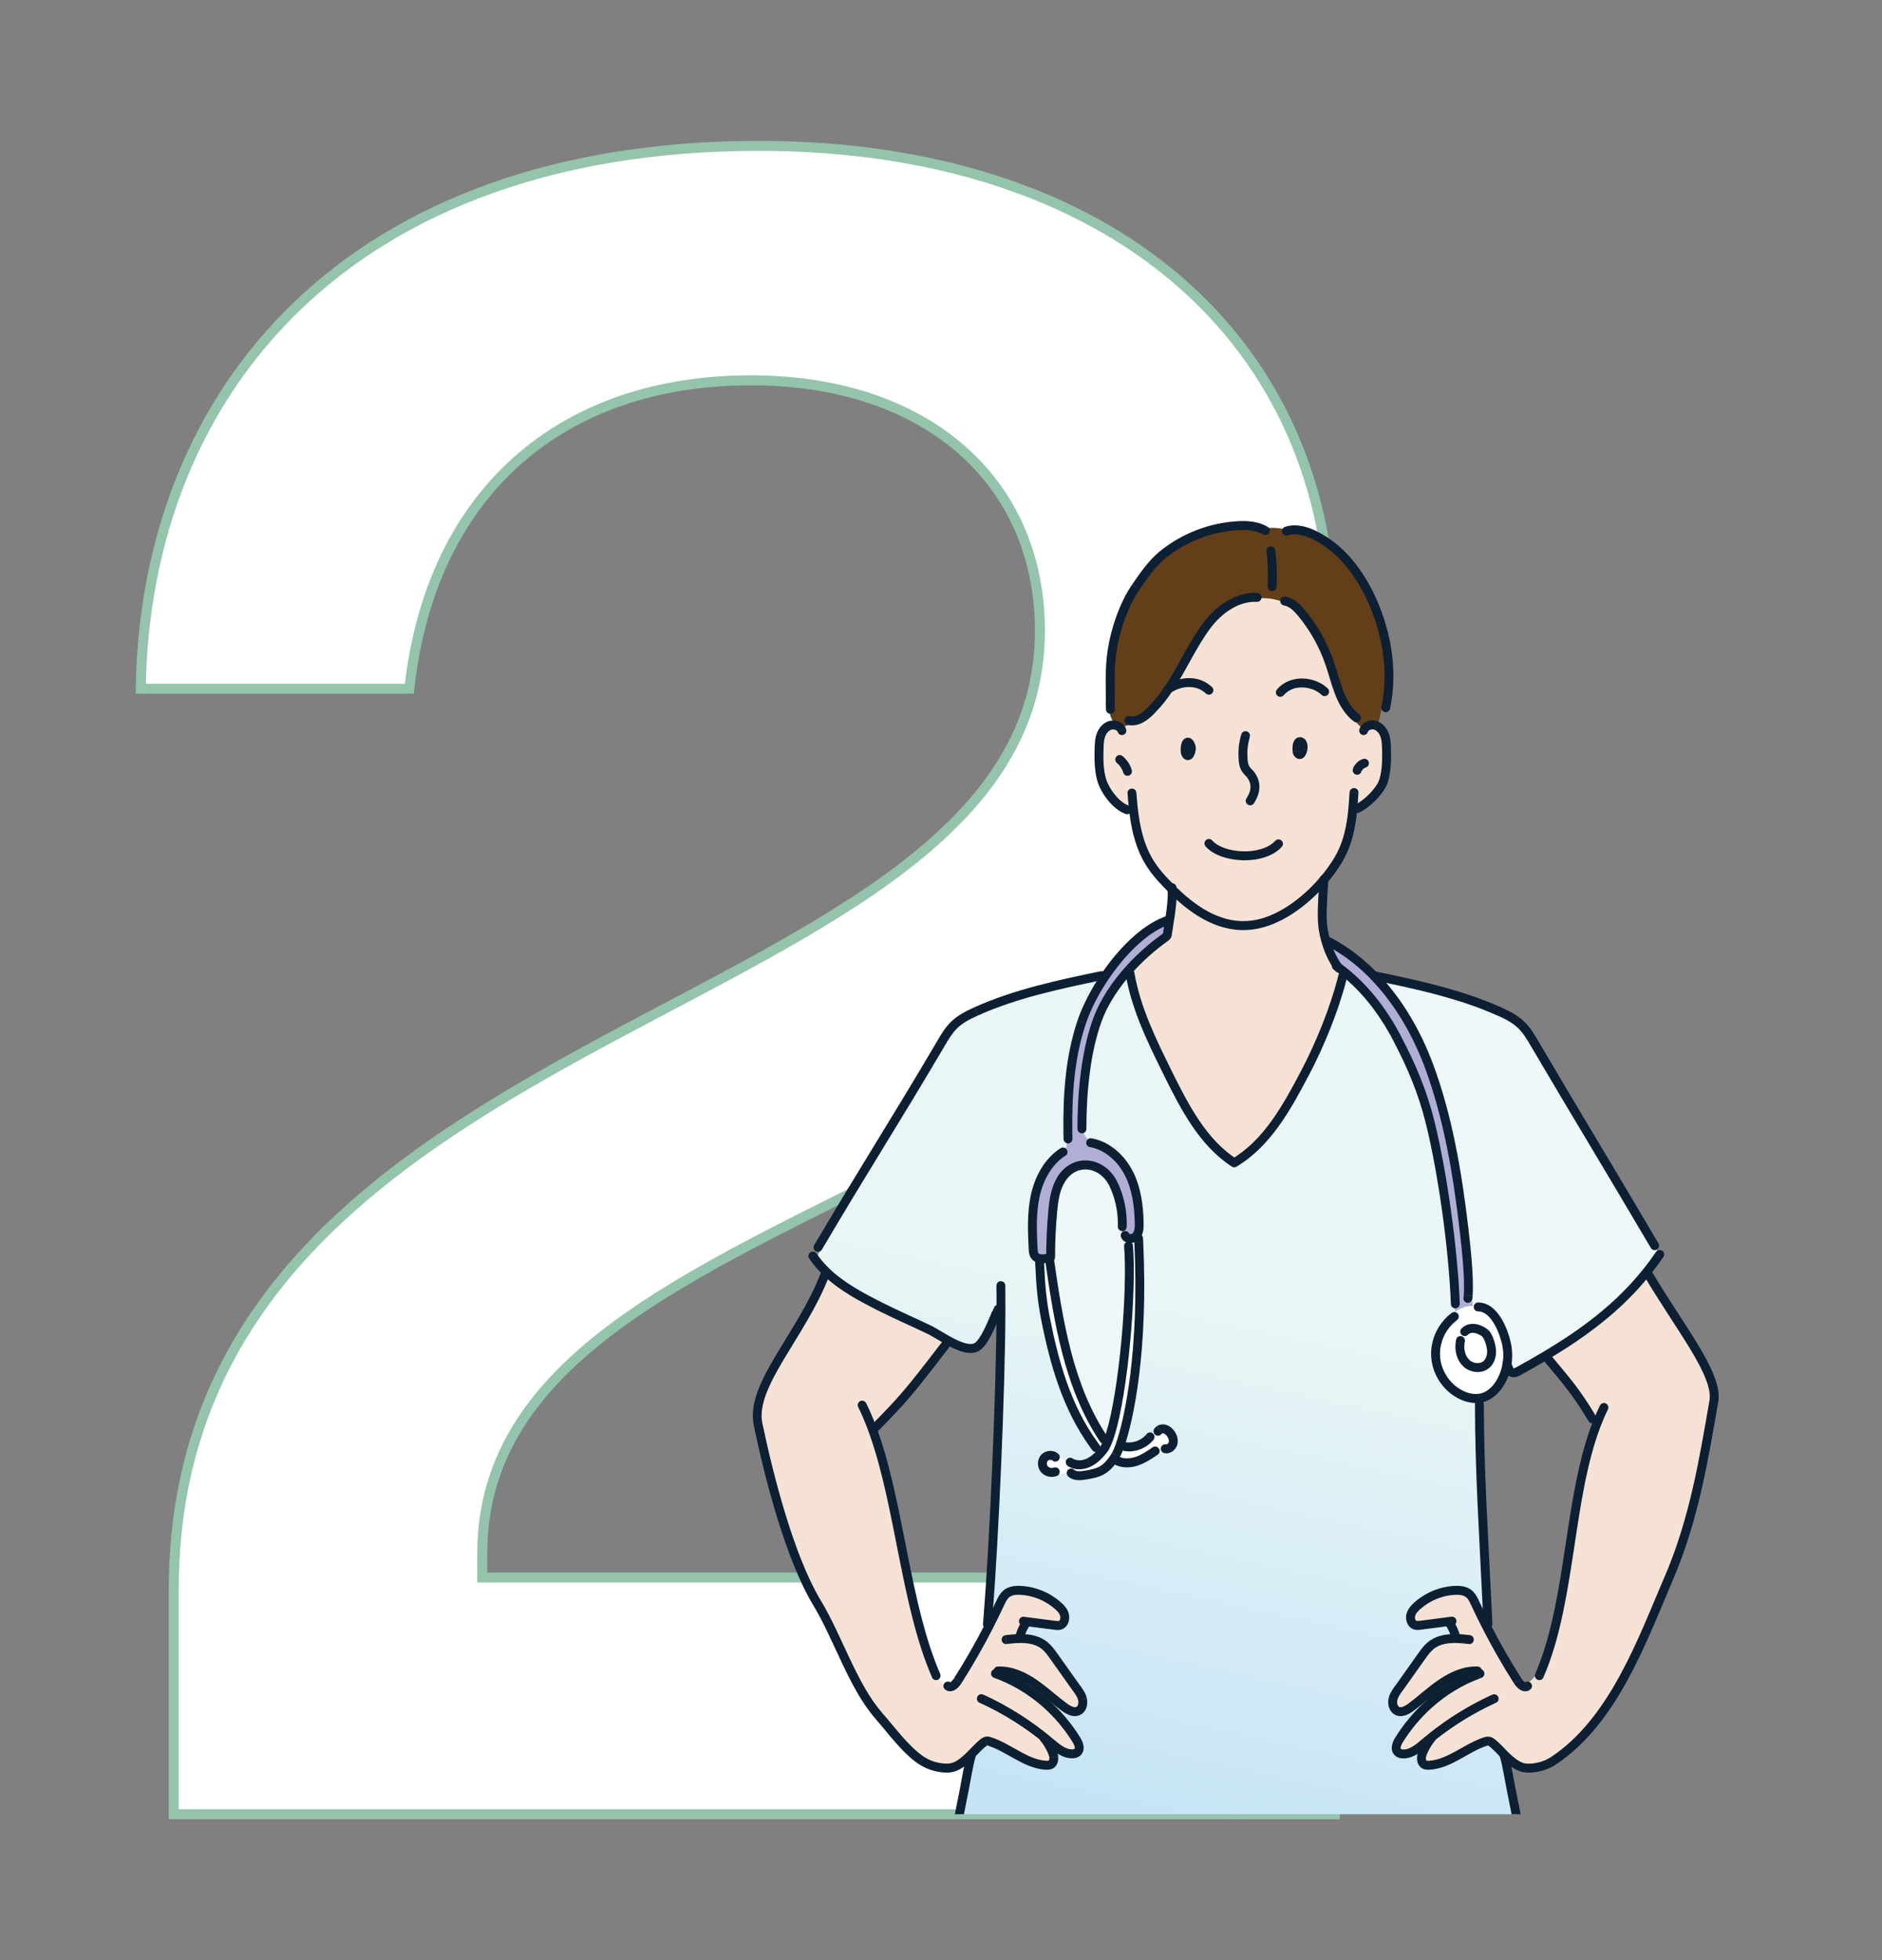 <?xml version="1.0" encoding="UTF-8"?>
<svg id="Assets" xmlns="http://www.w3.org/2000/svg" xmlns:xlink="http://www.w3.org/1999/xlink" viewBox="0 0 360 375"><rect x="0" y="0" width="360" height="375" fill="#808080" stroke="none"/>
  <defs>
    <style>
      .cls-1 {
        clip-path: url(#clippath);
      }

      .cls-2 {
        fill: none;
      }

      .cls-2, .cls-3, .cls-4, .cls-5, .cls-6, .cls-7, .cls-8, .cls-9 {
        stroke-width: 0px;
      }

      .cls-3 {
        fill: url(#linear-gradient);
      }

      .cls-10 {
        stroke: #94c4ab;
        stroke-miterlimit: 10;
        stroke-width: 1.91px;
      }

      .cls-10, .cls-7 {
        fill: #fff;
      }

      .cls-4 {
        fill: #623e19;
      }

      .cls-5 {
        fill: #0d1f32;
      }

      .cls-6 {
        fill: #b1aed6;
      }

      .cls-8 {
        fill: #eef8f9;
      }

      .cls-9 {
        fill: #f5e2d4;
      }
    </style>
    <clipPath id="clippath">
      <rect class="cls-2" x="136.53" y="94.38" width="196.55" height="252.71"/>
    </clipPath>
    <linearGradient id="linear-gradient" x1="210.76" y1="351.35" x2="236.29" y2="232.23" gradientUnits="userSpaceOnUse">
      <stop offset="0" stop-color="#c4e3f6"/>
      <stop offset=".85" stop-color="#e9f6f5"/>
    </linearGradient>
  </defs>
  <path class="cls-10" d="m33.23,304.2c0-112.35,165.69-107.34,165.69-183.54,0-28.3-21.34-47.9-55.3-47.9-36.14,0-61.18,21.34-65.32,59H26.92c.87-57.48,40.28-103.85,118.23-103.85,67.28,0,109.52,37.23,109.52,92.53,0,112.35-162.42,101.9-162.42,176.79v4.57h163.08v45.29H33.23v-42.89Z"/>
  <g class="cls-1">
    <g>
      <path class="cls-9" d="m278.32,312.7c-.18-.58-.43-1.14-.73-1.65-.28-.21-.53-.48-.7-.78-1.71.22-3.42.44-5.13.66-.4.05-.81.1-1.18-.07-.64-.3-.89-1.2-.69-1.92.19-.72.72-1.28,1.27-1.76,2.03-1.78,4.61-2.82,7.23-2.92.94-.04,1.94.07,2.67.71.53.46.83,1.13,1.14,1.77.75,1.61,1.54,3.21,2.36,4.79,1.77,3.43,3.69,6.78,5.75,10.02.27.42.66.88,1.08,1.06l.07-.15c1.46-.76,2.61-2.08,3.17-3.63l.48.19c5.42-13.87,5.04-32.6,10.21-46.25l-.47-.03c-.16-.57-.33-1.15-.5-1.72-3.01-4.99-4.92-7.06-8.32-11.18-.08-.18-.16-.35-.25-.53,7.3-4.36,13.89-9.25,19.26-15.98.06.09.12.18.18.26h0c6.06,10.36,13.54,19.34,12.64,24.48-1.85,10.54-3.68,22.33-8.57,33.75-5.16,12.05-10.64,27.43-22.1,35.02-1.44.96-3.28,1.46-4.97,1.42-1.3-.03-2.43-.75-3.47-1.67-.29-.25-.58-.53-.86-.81-.8-.81-1.57-1.65-2.35-2.29-.22-.18-.45-.37-.73-.41-.24-.04-.48.03-.7.1-3.67,1.21-6.8,4.27-10.64,4.52-.42.03-.87,0-1.19-.3-.31-.31-.38-.81-.35-1.26.06-.97,1.33-3.04,1.97-3.73l-.05-.06c-.39.31-.77.62-1.15.94-.02.02-.04.03-.06.05-1.25,1.05-2.61,2.22-4.2,2.2-.42,0-.88-.12-1.14-.47-.47-.63-.09-1.55.32-2.22,1.57-2.53,3.48-4.81,5.65-6.76,2.83-2.55,6.08-4.54,9.58-5.82l-.21-.58c-2.42-.11-4.77.94-6.83,2.32-1,.67-1.95,1.43-2.89,2.2-.98.81-1.96,1.63-2.98,2.39-.85.63-1.99,1.22-2.85.61-.61-.44-.79-1.35-.62-2.12.18-.77.64-1.42,1.09-2.04,1.47-2.06,2.94-4.13,4.41-6.19.5-.71,1.01-1.42,1.66-1.97,1.31-1.11,2.98-1.42,4.69-1.41,0-.26,0-.52.02-.78h0"/>
      <path class="cls-8" d="m295.76,259.31c-1.68,1.01-3.4,1.98-5.14,2.95-.39.21-.81.43-1.25.36-.71-.1-.83-1.11-1.11-1.65.21-1.29.18-2.62-.1-3.89-.48-2.17-1.99-6.28-4.65-6.95-.57-.21-1.18-.32-1.79-.33-.13-.65-.26-1.31-.4-1.96l-.48-.03c.26-3.62-.48-9.95-.86-13.14-1.21-10.3-3.04-21.11-6.66-30.82-2.3-6.15-5.67-12.06-10.16-16.79.75.17,1.52.21,2.28.14,7.28,1.54,14.57,3.25,21.36,6.29,1.52.68,3.03,1.45,4.22,2.61,1.03,1,1.77,2.25,2.49,3.48,8.92,15.15,14.08,23.57,23,38.72l.05.02c.33.6.59,1.23.75,1.9-.74,1.08-1.5,2.11-2.3,3.1-5.37,6.73-11.97,11.62-19.26,15.98h0"/>
      <path class="cls-3" d="m186.05,335.39c.66-.68,1.3-1.35,1.95-1.89.22-.18.45-.37.73-.41.23-.04.47.03.7.1,3.67,1.21,6.8,4.27,10.64,4.52.42.03.88,0,1.19-.3.31-.31.38-.81.35-1.26-.04-.59-.52-1.59-1.03-2.43.1-.13.18-.28.24-.44.03.02.05.04.08.06,1.25,1.05,2.61,2.22,4.2,2.2.42,0,.88-.12,1.14-.47.47-.63.09-1.55-.32-2.22-1.65-2.65-3.67-5.03-5.98-7.05h0c-.06-.83-.19-1.64-.39-2.43,1.35,1.06,2.65,2.21,4.03,3.23.85.63,1.99,1.22,2.85.61.62-.44.79-1.35.62-2.12-.18-.77-.64-1.42-1.09-2.04-1.47-2.06-2.94-4.13-4.41-6.19-.5-.71-1.01-1.42-1.66-1.97-1.29-1.09-2.92-1.41-4.6-1.41-.05-.19-.1-.38-.14-.57h-.03c.12-.43.28-.84.46-1.24l.12.06c.57-.4,1.09-.87,1.55-1.38,1.5.19,3,.38,4.5.58.4.05.81.1,1.18-.07.64-.3.89-1.2.69-1.92-.19-.72-.72-1.28-1.26-1.76-2.03-1.78-4.61-2.82-7.23-2.92-.94-.04-1.94.07-2.67.71-.53.46-.84,1.13-1.14,1.77-.69,1.49-1.41,2.97-2.17,4.42-.07-.65-.07-1.31,0-1.96h-.14c1.13-14.17,2.42-42.73,2.47-58.7-.35.32-.68.65-1.01.98,0,0,0,0,0,0-.91,2.03-2.07,5.07-3.45,6.1-1.23.91-3.3.13-5.23-.89-1.48-.79-2.87-1.72-3.71-2.13-3.16-1.53-6.59-3.02-9.61-4.54-3.71-1.87-7.5-3.88-10.46-6.74-.72-.69-1.4-1.44-2-2.25.48-1.02.99-2.03,1.52-3.03l-.5-.3c8.6-14.58,14.23-23.27,22.97-38.1.73-1.23,1.47-2.48,2.49-3.48,1.19-1.17,2.71-1.93,4.22-2.61,7.61-3.42,15.83-5.14,23.99-6.84l.08.34c.18-.04.36-.09.54-.13-1.95,2.89-3.49,5.93-4.4,8.6-2.31,6.83-2.76,14.15-2.66,21.38-.31.63-.22,1.37-.21,2.07,0,.62-.12,1.31-.56,1.72l-.15-.23c-2.85,1.81-4.58,5.06-5.3,8.37-.73,3.32-.57,6.77-.41,10.16.02.42.05.87.26,1.22.19.31.46.49.77.59.05.43.12.86.21,1.28.16,4,.45,6.95,1.08,10.12,1.71,8.7,4.12,17.19,9.31,24.32l-.56.41c.25.36.59.66.97.87l.44.68c-.55.56-1.15,1.05-1.85,1.38-1.12.53-2.51.61-3.55-.07l-.09.49c-.18-.03-.36-.07-.54-.1-.09-.3-.22-.58-.42-.82-.41-.52-1.17-.81-1.75-.5l-.05-.04c-.58-.51-1.57-.42-2.08.16-.52.58-.51,1.54-.03,2.14.21.26.5.45.82.55l-.1.38c1.07.29,2.22.25,3.27-.08.12-.04.24-.08.33-.16.22.11.44.22.66.33l.13-.27c.72.65,1.83.53,2.79.37,1.06-.18,2.15-.36,3.08-.89,1.01-.57,1.77-1.48,2.4-2.46.13.05.26.1.39.15l-.13.34c1.18.7,2.67.67,3.96.25,1.16-.38,2.19-1.04,3.21-1.72.76-.26,1.51-.51,2.26-.77l.03.07c.64.16,1.32-.36,1.5-1.01.18-.64-.06-1.34-.44-1.89-.29-.39-.67-.74-1.15-.86-.33-.09-.71-.04-1,.14l-.62-.04c-.7.22-1.33.69-1.73,1.31l.36.32c-1.13,1.25-2.9,1.89-4.57,1.64l-.03.09c-.32-.1-.65-.2-.97-.3h0c1.75-4.95,4.58-18.13,3.6-38.88h0c-.07-.47-.14-.94-.22-1.42l-.08-.04c.39-.62.41-1.43.4-2.18-.06-3.27-.49-6.61-1.96-9.51-1.44-2.84-3.99-5.22-7.08-5.85l.04-.19c-1.02-.4-1.77-1.43-1.84-2.54h-.12c0-6.66.69-14.58,2.96-20.82,1.26-3.49,3.5-6.83,6.17-9.77.06.3.11.6.17.89l-.1.02c1.15,6.71,4.2,12.92,7.21,19.02,3.21,6.48,6.68,13.27,12.72,17.19,6.37-3.79,10.14-10.7,13.6-17.29,2.77-5.26,5.59-12.14,7.07-18-.36-.75-.74-1.5-1.1-2.25l.06-.08c.1.06.19.13.28.2,4.77,3.46,8.48,8.27,11.23,13.51,2.81,5.37,4.91,10.29,6.36,16.18,2.43,9.82,4.44,24.58,4.81,34.7l-.23.03c.07.47.15.94.26,1.4-.57.41-1.07.92-1.48,1.49-.19.27-.37.58-.4.91l.09.07c-1.43,1.75-2.18,4.05-2,6.3.24,2.99,2.11,5.79,4.77,7.13,1.1.56,2.36.88,3.58.71,0,.36,0,.72.05,1.08h-.02c.02,13.01.77,24.07,1.55,40.39h-.07c0,.85.02,1.7.07,2.55-.82-1.58-1.61-3.18-2.36-4.79-.3-.65-.61-1.32-1.14-1.77-.73-.63-1.74-.74-2.67-.71-2.62.1-5.2,1.14-7.23,2.92-.55.48-1.07,1.04-1.27,1.76-.2.72.04,1.63.69,1.92.36.17.78.12,1.18.07,1.71-.22,3.42-.45,5.13-.66.18.31.42.57.7.78.3.52.55,1.07.73,1.65-.02.26-.03.52-.02.78-1.71,0-3.38.3-4.69,1.41-.65.55-1.15,1.26-1.66,1.97-1.47,2.06-2.94,4.13-4.41,6.19-.45.63-.91,1.28-1.09,2.04-.18.77,0,1.69.62,2.12.86.61,2,.03,2.85-.61,1.02-.76,2-1.58,2.98-2.39-.1.57-.04,1.16.18,1.7l.17.19c-2.17,1.95-4.08,4.23-5.65,6.76-.41.67-.8,1.59-.32,2.22.26.35.72.47,1.14.47,1.59.02,2.95-1.15,4.2-2.2.02-.02.04-.03.06-.05.38-.32.76-.63,1.15-.94l.05.06c-.64.69-1.91,2.76-1.97,3.73-.03.45.04.95.35,1.26.31.3.77.33,1.19.3,3.84-.24,6.97-3.3,10.64-4.52.23-.07.47-.15.7-.1.27.05.5.23.73.41.78.64,1.54,1.48,2.35,2.29l-.12.12c.47,1.56,1.01,4.92,1.34,6.52.32,1.6.64,3.2.96,4.8l-.35.4h-106.21v-.4c.32-1.6.64-3.2.96-4.8.32-1.6.86-4.96,1.33-6.52l-.12-.12c.13-.13.27-.27.4-.4h0"/>
      <path class="cls-7" d="m278.41,250.89c.64-.46,1.36-.8,2.13-.97.39-.08.78-.12,1.17-.12.61,0,1.22.11,1.79.33,2.67.67,4.18,4.78,4.65,6.95.28,1.28.31,2.6.1,3.89-.18,1.1-.54,2.18-1.07,3.17-.79,1.48-2.04,2.81-3.65,3.25-.19.05-.39.09-.58.11-1.21.17-2.48-.15-3.58-.71-2.66-1.35-4.53-4.15-4.77-7.13-.18-2.25.57-4.55,2-6.3l-.09-.07c.03-.33.2-.63.4-.91.41-.58.91-1.08,1.48-1.49h0Zm.92,3.88c-.43.66-.67,1.45-.65,2.23l.62.03c-.13,1.31.18,2.68,1.06,3.62,1.01,1.08,2.87,1.37,3.99.4.64-.55.96-1.42,1-2.26.04-.85-.19-1.69-.48-2.48-.18-.45-.38-.9-.73-1.23-.49-.47-2.56-1.7-3.94-.31h-.87,0"/>
      <path class="cls-7" d="m279.29,257.03l-.62-.03c-.02-.79.23-1.57.65-2.23h.87c1.37-1.38,3.44-.16,3.94.31.35.33.55.78.73,1.23.3.79.52,1.63.48,2.48-.04.85-.36,1.71-1,2.26-1.12.96-2.98.67-3.99-.4-.89-.94-1.19-2.31-1.06-3.62h0"/>
      <path class="cls-6" d="m263.16,187.06c4.48,4.73,7.86,10.64,10.16,16.79,3.62,9.71,5.45,20.52,6.66,30.82.38,3.2,1.12,9.52.86,13.14l.48.03c.13.65.26,1.31.4,1.96-.4,0-.79.04-1.17.12-.77.17-1.49.51-2.13.97-.1-.46-.19-.93-.26-1.4l.23-.03c-.37-10.12-2.38-24.88-4.81-34.7-1.46-5.89-3.55-10.81-6.36-16.18-2.74-5.24-6.46-10.05-11.23-13.51-1.21-1.69-2.02-3.64-2.53-5.66l.14-.03c.3.15.6.29.9.44l-.19.4c3.33,1.77,6.28,4.12,8.86,6.85h0"/>
      <path class="cls-9" d="m216.7,153.83l-.83.09c-.55.02-1.09-.2-1.49-.58l-.93.18c-1.28-1.23-2.33-2.96-2.7-4.25-.57-1.97-.57-4.04-.52-6.08.02-.88.06-1.78.37-2.6.31-.82.94-1.59,1.8-1.83.52-.15,1.1-.06,1.54.21l.07-.19c.38.15.78.2,1.18.13.67-.12,1.2-.54,1.71-1.02,1.31-.16,2.44-1.13,3.36-2.06,1.26-1.27,2.33-2.64,3.28-4.06,2.59-3.86,4.38-8.12,7.2-11.96,2.29-3.11,5.82-5.72,9.71-5.52l.02.22c1.74-.18,3.53.08,5.15.76l.1-.26c1.32.2,2.35,1.22,3.19,2.24,2.4,2.89,4.26,6.22,5.46,9.76,1.2,3.55,1.92,7.59,4.73,10.04l-.05.06c.15,1.06.97,1.98,2,2.25.43-.55,1.27-.78,1.97-.59.13.04.26.09.39.15.66.33,1.15.99,1.41,1.68.31.82.35,1.72.37,2.6.05,2.04.05,4.11-.52,6.08-.41,1.39-1.83,3.06-3.28,4.25l-.02-.02c-.75.57-1.75.8-2.67.62-.31,3.37-.92,6.66-2.69,9.69-.82,1.42-1.88,2.89-3.11,4.31-3.52,4.05-8.44,7.67-13.37,8.35-5.89.81-10.93-2.47-15.03-6.43-.09-.09-.19-.18-.28-.27-.45-.45-.89-.9-1.32-1.35-1.01-1.07-1.99-2.18-2.8-3.41-2.19-3.31-3.03-7.21-3.45-11.17h0Zm32.54-10.57c.05-.44.02-1.34-.6-1.37-.21,0-.31.17-.4.33-.04.07-.06.16-.08.25-.08.39-.1.8-.06,1.2.02.15.04.3.12.42.53.78.97-.36,1.02-.83h0Zm-21.33,0c.04-.49-.55-1.91-1.04-.91-.04.07-.06.16-.08.26-.08.4-.1.81-.06,1.22,0,.15.04.31.12.43.64.93,1.03-.5,1.07-1h0"/>
      <path class="cls-4" d="m216.91,137.89c-.5.48-1.03.9-1.71,1.02-.4.07-.8.02-1.18-.13-.53-.2-1-.6-1.3-1.1-.43-.72-.51-1.61-.32-2.44,0-3.84-.24-7.1.36-10.95.63-4,2.22-8.66,4.53-12.02,1.43-2.08,3.05-4.44,5.01-6.06,4.14-3.4,9.38-5.42,14.77-5.66,1.5-.06,3.06.07,4.42.68,1.62-.4,3.36-.3,4.93.26,1.66-.41,3.47.11,5.02.87,5.13,2.49,8.72,7.34,11.03,12.5,2.87,6.41,4.05,13.66,2.6,20.52l-.79-.09c-.15,1.21-.43,2.41-.82,3.56l-.03.05c-.12-.06-.25-.11-.39-.15-.7-.2-1.54.04-1.97.59-1.02-.27-1.84-1.19-2-2.25l.05-.06c-2.81-2.45-3.53-6.5-4.73-10.04-1.2-3.54-3.06-6.87-5.46-9.76-.84-1.02-1.87-2.04-3.19-2.24l-.1.26c-1.62-.67-3.41-.94-5.15-.76l-.02-.22c-3.9-.2-7.43,2.42-9.71,5.52-2.82,3.84-4.61,8.09-7.2,11.96-.95,1.42-2.02,2.79-3.28,4.06-.92.93-2.05,1.91-3.36,2.06h0"/>
      <path class="cls-9" d="m216.25,186.25c-.06-.3-.11-.59-.17-.89,2.08-2.28,4.4-4.31,6.74-5.99.17-.03.33-.07.5-.1l-.06-.3c.15-1.1.36-2.3.55-3.52.29-1.92.52-3.89.38-5.63l.06-.06c.09.09.19.18.28.27,4.1,3.96,9.14,7.24,15.03,6.43,4.93-.68,9.85-4.3,13.37-8.35.02.51.06,1.03.12,1.53h.1c-.16,2.63-.41,6.14-.02,8.32.09.48.19.96.31,1.44.51,2.02,1.32,3.97,2.53,5.66-.09-.07-.19-.14-.28-.2l-.06.08c.36.75.74,1.5,1.1,2.25-1.48,5.85-4.3,12.74-7.07,18-3.46,6.59-7.23,13.5-13.6,17.29-6.04-3.93-9.51-10.72-12.72-17.19-3.01-6.1-6.06-12.3-7.21-19.02l.1-.02h0"/>
      <path class="cls-7" d="m220.6,277.85c-1.01.68-2.05,1.34-3.21,1.72-1.3.43-2.79.45-3.96-.25l.13-.34c-.13-.05-.26-.1-.39-.15.09-.15.19-.29.27-.44.21-.36.49-.97.79-1.84h0c.32.11.64.2.97.31l.03-.09c1.67.25,3.44-.39,4.57-1.64l-.35-.32c.4-.62,1.03-1.09,1.73-1.31l.62.04c.29-.18.66-.23,1-.14.47.12.86.47,1.15.86.39.54.62,1.24.44,1.89-.18.65-.85,1.17-1.5,1.01l-.03-.07c-.76.25-1.51.51-2.26.77h0"/>
      <path class="cls-6" d="m200.7,240.63c-.67.19-1.44.31-2.03.11-.31-.1-.59-.29-.77-.59-.22-.36-.24-.8-.26-1.22-.16-3.4-.31-6.84.41-10.16.73-3.32,2.45-6.56,5.3-8.37l.15.23c.44-.4.56-1.1.56-1.72,0-.7-.1-1.44.21-2.07-.1-7.23.35-14.55,2.66-21.38.91-2.67,2.45-5.71,4.4-8.6,3.16-4.69,7.36-8.98,11.57-10.62l-.07-.17c.35-.15.67-.36.95-.62h.03c-.19,1.23-.4,2.43-.55,3.53l.06.3c-.16.03-.33.07-.5.1-2.34,1.67-4.66,3.71-6.74,5.99-2.67,2.94-4.91,6.28-6.17,9.77-2.27,6.25-2.97,14.16-2.96,20.82h.12c.07,1.1.82,2.13,1.84,2.54l-.04.19c3.09.63,5.65,3.01,7.08,5.85,1.47,2.91,1.91,6.25,1.96,9.51.02.75,0,1.56-.4,2.18-.05.09-.11.17-.18.25-.48.57-1.49.67-1.95.16-.07-.07-.12-.16-.16-.26l-.66-.03c.03-.57.05-1.14.08-1.71h.02c.08-2.78-.5-5.58-1.69-8.08-1.99-4.22-7.32-5.14-9.98-.91-1.15,1.82-1.44,4.04-1.64,6.19-.26,2.9-.4,5.81-.39,8.73-.09.03-.19.06-.28.09h0"/>
      <path class="cls-7" d="m204.64,280.23l.09-.49c1.04.68,2.43.6,3.55.07.7-.33,1.3-.82,1.85-1.38.33-.33.63-.69.92-1.05.3-.37.59-.93.87-1.64,2.58-6.46,4.52-25.59,4.04-36.1l-.46.02c-.15-.94-.25-1.89-.27-2.85l.17-.18c.46.51,1.47.4,1.95-.16.07-.08.13-.16.18-.25l.08.04c.07.47.14.94.22,1.42h0c.98,20.75-1.85,33.93-3.6,38.87-.3.87-.58,1.48-.79,1.84-.09.15-.18.3-.27.44-.63.99-1.39,1.9-2.4,2.46-.94.53-2.02.72-3.08.89-.96.16-2.06.29-2.79-.37l-.13.27c-.22-.11-.44-.22-.66-.33.03-.03.06-.06.08-.09.1-.14.09-.33.08-.5-.03-.35-.07-.71-.17-1.04.18.03.36.07.54.1h0"/>
      <path class="cls-8" d="m214.59,236.33l.66.03c.04.1.09.19.16.26l-.17.18c.02.95.11,1.91.27,2.85l.46-.02c.48,10.51-1.46,29.65-4.04,36.1l-.78-.38c-6.78-10.11-8.69-22.64-10.43-34.72.09-.03.19-.06.28-.09,0-2.91.13-5.83.39-8.73.2-2.15.49-4.37,1.64-6.19,2.66-4.23,7.99-3.31,9.98.91,1.18,2.5,1.77,5.3,1.69,8.08h-.02c-.03.57-.05,1.14-.08,1.71h0"/>
      <path class="cls-7" d="m209.27,276.47c-5.19-7.13-7.6-15.62-9.31-24.32-.62-3.17-.91-6.12-1.08-10.12-.09-.42-.16-.85-.21-1.28.6.19,1.36.08,2.03-.11,1.74,12.08,3.65,24.61,10.43,34.72l.78.38c-.28.71-.58,1.27-.87,1.64-.29.36-.59.72-.92,1.05l-.44-.68c-.39-.21-.72-.51-.97-.87l.56-.41h0"/>
      <path class="cls-9" d="m189.16,311.15c.75-1.46,1.47-2.93,2.17-4.42.3-.65.62-1.32,1.14-1.77.73-.63,1.73-.74,2.67-.71,2.62.1,5.2,1.14,7.23,2.92.54.48,1.07,1.04,1.26,1.76.2.72-.04,1.63-.69,1.92-.37.17-.78.12-1.18.07-1.5-.2-3-.39-4.5-.58-.46.52-.98.99-1.55,1.38l-.12-.06c-.19.4-.35.81-.46,1.23h.03c.05.2.1.38.14.58,1.68,0,3.31.32,4.6,1.41.65.55,1.16,1.26,1.66,1.97,1.47,2.06,2.94,4.13,4.41,6.19.45.63.91,1.28,1.09,2.04.18.77,0,1.69-.62,2.12-.86.61-2,.03-2.85-.61-1.38-1.02-2.68-2.17-4.03-3.23.21.79.33,1.6.39,2.42h0c2.31,2.03,4.33,4.41,5.98,7.06.41.67.8,1.59.32,2.22-.26.35-.72.47-1.14.47-1.59.02-2.95-1.15-4.2-2.2-.03-.02-.05-.04-.08-.06-.06.16-.14.3-.24.44.52.85,1,1.84,1.03,2.43.03.45-.04.95-.35,1.26-.31.3-.77.33-1.19.3-3.84-.24-6.97-3.3-10.64-4.52-.23-.07-.47-.15-.7-.1-.28.05-.51.23-.73.41-.65.53-1.29,1.21-1.95,1.89-.13.13-.26.27-.4.4-1.28,1.28-2.66,2.44-4.33,2.48-1.68.04-3.53-.46-4.97-1.42-3.09-2.05-5.72-5.77-8.22-8.59-4.95-5.61-7.87-15.08-11.79-21.54-5.15-8.49-9.14-23.78-11.33-34.25-1.55-7.44,8.3-16.97,12.77-28.54l-.17-.13c.13-.17.26-.34.39-.51,2.96,2.86,6.75,4.87,10.45,6.74,3.01,1.52,6.45,3,9.61,4.54.84.41,2.23,1.34,3.71,2.13-.52.46-1.02.93-1.54,1.39-6.55,8.54-7.48,9.57-12.68,14.9-.13.43-.26.86-.4,1.29,4.97,14.07,6.06,32.95,11.89,46.31l.28.08c.28.86.99,1.57,1.84,1.85l.14.05c.66.46,1.45-.32,1.89-1.02,2.14-3.36,4.12-6.83,5.95-10.39"/>
      <path class="cls-7" d="m200.59,281.62c-.32-.1-.61-.29-.82-.55-.48-.6-.49-1.56.03-2.14.51-.58,1.49-.66,2.08-.16l.05.04c.58-.31,1.34-.03,1.75.5.19.24.32.53.42.82.1.34.14.69.17,1.04,0,.17.02.36-.08.5-.02.04-.05.07-.08.09-.09.08-.22.12-.33.16-1.05.33-2.2.36-3.27.08l.1-.38h0"/>
      <path class="cls-5" d="m226.86,142.33l-.76-.38c-.06.12-.09.25-.09.38h.85Zm1.04.91l-.85-.06s0,0,0,.01l.85.05h0Zm-1.07,1l.7-.49s0,0,0,0l-.69.49h0Zm-.12-.43l.85-.06s0-.02,0-.03l-.85.09h0Zm.06-1.22l-.83-.18s0,.01,0,.02l.83.16h0Zm.08-.26l.76.39c.06-.12.09-.25.09-.39h-.85Zm.76.38c.03-.07.04-.05-.01,0-.06.05-.19.13-.37.13-.17,0-.28-.07-.32-.1-.04-.03-.04-.04-.03-.02.04.05.09.16.13.29.02.06.03.11.04.15,0,.05,0,.05,0,.02l1.69.13c.02-.28-.04-.58-.11-.81-.08-.25-.19-.52-.36-.76-.13-.18-.47-.61-1.04-.61-.64,0-.98.51-1.14.82l1.52.76h0Zm-.56.48c0,.05-.02.18-.06.33-.04.15-.09.26-.12.32-.02.03-.01.01.02-.02.04-.04.14-.11.3-.12.17-.02.29.04.34.08.05.03.04.04,0-.02l-1.4.98c.2.3.6.72,1.2.67.56-.05.86-.48.98-.68.27-.46.41-1.09.43-1.43l-1.7-.11h0Zm.48.56s.04.07.04.07c0,0,0,0,0-.02,0-.01,0-.03,0-.05l-1.7.11c.01.19.05.54.28.87l1.39-.98h0Zm.03-.02c-.03-.32-.01-.65.05-.97l-1.67-.33c-.09.47-.12.97-.07,1.47l1.69-.17h0Zm.05-.96s.01-.05.02-.06c0,0,0,0,0,.02l-1.51-.78c-.09.17-.13.35-.16.47l1.66.36h0Zm.1-.44h0s-1.7,0-1.7,0h0s1.7,0,1.7,0"/>
      <path class="cls-5" d="m248.24,142.22h-.85c0,.4.27.74.65.83.38.09.78-.09.96-.45l-.76-.39h0Zm.4-.33l.04-.85s0,0,0,0l-.04.86h0Zm.6,1.37l.84.1s0,0,0,0l-.84-.09h0Zm-1.02.83l.7-.48s-.01-.02-.02-.02l-.68.51h0Zm-.12-.42l-.85.08s0,0,0,.01l.84-.09h0Zm.06-1.2l-.83-.18s0,0,0,.02l.83.17h0Zm.08-.25h.85c0-.4-.27-.74-.65-.83-.38-.09-.78.1-.95.45l.76.38h0Zm.76.39s.03-.05.03-.06c0,0,0,.01-.03.04-.03.03-.08.07-.16.11-.08.03-.17.05-.24.05l.08-1.71c-.39-.02-.69.15-.89.36-.17.17-.26.37-.3.45l1.52.77h0Zm-.4.13s-.07,0-.11-.03c-.05-.02-.08-.05-.1-.07-.04-.04-.03-.06-.01,0,.02.06.03.14.03.25,0,.1,0,.2,0,.27l1.69.18c.03-.27.04-.73-.08-1.16-.06-.22-.17-.49-.39-.72-.24-.25-.56-.41-.94-.43l-.08,1.71h0Zm-.2.42s-.02.14-.06.25c-.04.12-.08.19-.1.22-.01.01,0,0,.05-.04.05-.03.15-.09.29-.1.32-.01.43.21.36.11l-1.4.97c.19.29.56.66,1.11.64.51-.02.83-.37.96-.56.29-.4.45-.96.49-1.3l-1.69-.19h0Zm.51.42s.03.05.04.07,0,.03,0,.03c0,0,0,0,0-.03,0-.02,0-.04,0-.07l-1.69.18c.01.12.04.51.28.84l1.37-1.01h0Zm.04,0c-.03-.32-.01-.64.05-.95l-1.67-.33c-.09.47-.12.96-.07,1.44l1.69-.16h0Zm.05-.94c.01-.06.02-.07.01-.05l-1.52-.77c-.08.16-.12.32-.15.46l1.66.36h0Zm-1.6-.44h0s1.7,0,1.7,0h0s-1.7,0-1.7,0"/>
      <path class="cls-5" d="m239.07,140.98c.13-.45-.13-.93-.58-1.06-.45-.13-.92.13-1.05.59l1.63.47h0Zm-1.29,4.15l.85-.05h0s-.85.05-.85.05h0Zm.59,2.11l.69-.51s0,0,0,0l-.68.51h0Zm.82.92l-.67.53s0,0,0,0l.67-.53h0Zm-.76,4.59c-.26.39-.15.93.25,1.18.39.26.92.15,1.18-.25l-1.42-.94h0Zm-1-12.23c-.47,1.66-.6,2.95-.5,4.67l1.7-.1c-.09-1.53.03-2.63.44-4.1l-1.63-.47h0Zm-.5,4.67c.04.75.15,1.76.76,2.57l1.36-1.03c-.28-.38-.38-.92-.42-1.64l-1.7.09h0Zm.75,2.56c.16.22.35.41.49.56.15.16.26.27.35.38l1.34-1.05c-.16-.21-.35-.39-.48-.53-.15-.15-.25-.26-.33-.37l-1.37,1.01h0Zm.84.94c.39.5.65,1.06.68,1.68.04.62-.14,1.4-.77,2.38l1.42.94c.79-1.21,1.11-2.35,1.05-3.41-.06-1.06-.49-1.94-1.04-2.64l-1.33,1.06"/>
      <path class="cls-5" d="m222.94,131.14c-.39.26-.5.79-.24,1.19.26.39.79.5,1.18.24l-.94-1.42h0Zm.61.62l.4.75s.03-.02.05-.03l-.45-.73h0Zm7.12.91c.34.32.88.31,1.2-.04.32-.34.31-.88-.04-1.21l-1.16,1.24h0Zm-6.79-.11s.04-.03.05-.03c.01,0,.02-.01.02-.01l-.81-1.51c-.09.05-.17.1-.21.13l.94,1.42h0Zm.12-.07c2.14-1.35,4.87-1.53,6.67.19l1.16-1.24c-2.57-2.43-6.2-1.99-8.74-.39l.9,1.45"/>
      <path class="cls-5" d="m244.27,131.89c-.31.36-.27.9.08,1.21.35.31.89.27,1.2-.08l-1.28-1.12h0Zm8.52,1.05c.34.33.88.32,1.2-.02.33-.34.32-.88-.02-1.21l-1.18,1.23h0Zm-7.24.07c.94-1.1,2.29-1.55,3.68-1.49,1.4.05,2.74.62,3.57,1.42l1.18-1.23c-1.17-1.13-2.92-1.84-4.68-1.9-1.78-.07-3.67.52-5.02,2.08l1.28,1.12"/>
      <path class="cls-5" d="m231.89,160.8c-.31-.36-.84-.39-1.2-.08-.35.31-.39.85-.08,1.21l1.28-1.12h0Zm13.29,1.23c.32-.34.31-.88-.03-1.21-.34-.32-.88-.31-1.2.04l1.23,1.17h0Zm-14.57-.1c.74.85,1.82,1.49,3.02,1.92,1.21.43,2.59.68,3.98.73,2.74.09,5.75-.61,7.57-2.55l-1.23-1.17c-1.34,1.43-3.77,2.09-6.28,2.01-1.24-.04-2.44-.26-3.46-.63-1.03-.37-1.83-.87-2.31-1.43l-1.28,1.12"/>
      <path class="cls-5" d="m213.8,140.04c.15.45.63.69,1.08.54.44-.15.68-.63.54-1.08l-1.61.54h0Zm.15-1.07l.44-.73s0,0,0,0l-.44.73h0Zm-1.54-.21l-.23-.82.23.82h0Zm-2.17,4.43l.85.02s0,0,0,0l-.85-.02h0Zm.52,6.08l-.82.24s0,0,0,0l.81-.24h0Zm2.7,4.25l-.59.62h0l.59-.62h0Zm1.9,2.21c.45.14.93-.1,1.07-.55.14-.45-.1-.93-.55-1.08l-.52,1.63h0Zm.05-16.24c-.19-.57-.57-.98-1.02-1.25l-.88,1.46c.16.1.25.22.29.33l1.61-.54h0Zm-1.02-1.25c-.64-.39-1.46-.51-2.21-.3l.46,1.65c.28-.08.62-.03.88.12l.87-1.47h0Zm-2.21-.3c-1.2.34-2,1.36-2.37,2.35l1.59.6c.25-.66.72-1.16,1.24-1.31l-.46-1.65h0Zm-2.37,2.35c-.37.98-.4,2.01-.42,2.89l1.7.04c.02-.89.06-1.65.31-2.32l-1.59-.6h0Zm-.42,2.88c-.06,2.04-.06,4.23.55,6.34l1.63-.48c-.53-1.82-.54-3.78-.48-5.81l-1.7-.05h0Zm.55,6.34c.42,1.45,1.56,3.3,2.93,4.62l1.17-1.24c-1.19-1.15-2.15-2.75-2.47-3.87l-1.63.48h0Zm2.93,4.62c.73.7,1.58,1.3,2.49,1.6l.52-1.63c-.58-.19-1.22-.61-1.84-1.2l-1.17,1.24"/>
      <path class="cls-5" d="m260.04,139.49c-.15.45.09.93.53,1.09.44.15.93-.09,1.08-.54l-1.61-.55h0Zm1.03-.15l-.67-.53s0,0,0,0l.67.53h0Zm1.97-.59l.25-.82s-.01,0-.02,0l-.23.82h0Zm.39.15l-.38.77h0l.38-.77h0Zm1.41,1.68l.79-.3h0s-.79.3-.79.3h0Zm.37,2.6l.85-.02h0s-.85.02-.85.02h0Zm-.52,6.08l.81.24h0s-.82-.24-.82-.24h0Zm-3.28,4.25l-.54-.66s0,0,0,0l.54.66h0Zm-2.1.39c-.42.21-.59.72-.38,1.15.21.42.72.6,1.14.38l-.76-1.53h0Zm2.33-13.87c.02-.06.05-.11.09-.17l-1.34-1.05c-.15.2-.28.42-.36.67l1.61.55h0Zm.09-.16c.19-.25.66-.41,1.07-.29l.46-1.65c-.99-.28-2.2.02-2.87.88l1.33,1.06h0Zm1.06-.3c.11.03.19.06.25.1l.76-1.53c-.18-.09-.36-.15-.52-.2l-.49,1.64h0Zm.26.1c.42.21.79.67,1,1.22l1.59-.61c-.32-.83-.93-1.69-1.83-2.14l-.76,1.53h0Zm1,1.22c.25.67.29,1.43.32,2.33l1.7-.05c-.02-.87-.06-1.9-.43-2.88l-1.59.6h0Zm.32,2.32c.05,2.04.04,3.99-.49,5.81l1.63.48c.61-2.11.61-4.3.55-6.34l-1.7.04h0Zm-.48,5.81c-.16.55-.54,1.21-1.1,1.91-.55.69-1.22,1.36-1.9,1.92l1.07,1.33c.77-.63,1.53-1.38,2.16-2.18.62-.78,1.15-1.65,1.4-2.49l-1.63-.49h0Zm-3.01,3.83c-.55.46-1.09.82-1.56,1.05l.76,1.53c.61-.31,1.26-.75,1.88-1.27l-1.08-1.32"/>
      <path class="cls-5" d="m259.86,151.67c.03-.47-.33-.88-.8-.9-.47-.03-.87.33-.9.8l1.7.1h0Zm-1.06,2.93l-.85-.08h0s.85.08.85.08h0Zm-2.69,9.69l-.73-.43h0s.73.43.73.43h0Zm-3.11,4.31l-.64-.56h0l.64.56h0Zm-13.37,8.35l.11.85h0l-.11-.85h0Zm-15.03-6.43l.59-.62s0,0,0,0l-.58.62h0Zm-.28-.27l-.59.61s0,0,0,0l.59-.62h0Zm-1.32-1.35l-.62.59h0s.61-.59.61-.59h0Zm-2.8-3.41l.71-.47h0l-.71.47h0Zm-3.45-11.17l.84-.09h0s-.84.09-.84.09h0Zm.62-2.66c-.03-.47-.44-.82-.91-.79-.47.03-.82.44-.79.92l1.69-.12h0Zm40.78-.08c-.06.99-.12,1.97-.21,2.95l1.69.16c.09-1,.16-2.01.22-3.01l-1.7-.1h0Zm-.21,2.95c-.3,3.32-.9,6.47-2.57,9.34l1.46.87c1.86-3.19,2.49-6.63,2.8-10.05l-1.69-.16h0Zm-2.57,9.34c-.79,1.37-1.82,2.8-3.02,4.18l1.28,1.13c1.26-1.45,2.35-2.97,3.21-4.44l-1.47-.86h0Zm-3.02,4.18c-3.45,3.98-8.2,7.43-12.84,8.06l.23,1.7c5.22-.72,10.31-4.51,13.89-8.63l-1.28-1.13h0Zm-12.84,8.06c-5.49.75-10.27-2.29-14.32-6.2l-1.18,1.23c4.15,4.01,9.44,7.53,15.73,6.67l-.23-1.7h0Zm-14.33-6.21c-.09-.09-.16-.15-.27-.26l-1.18,1.24c.07.07.19.19.28.28l1.16-1.25h0Zm-.27-.26c-.44-.44-.87-.88-1.3-1.33l-1.23,1.18c.43.45.88.91,1.34,1.37l1.19-1.23h0Zm-1.3-1.32c-1-1.06-1.94-2.13-2.7-3.29l-1.41.95c.85,1.28,1.86,2.44,2.89,3.52l1.23-1.18h0Zm-2.7-3.29c-2.08-3.14-2.9-6.88-3.31-10.79l-1.69.18c.42,4.01,1.28,8.08,3.59,11.56l1.41-.95h0Zm-3.31-10.79c-.09-.85-.16-1.71-.22-2.57l-1.69.12c.06.87.13,1.75.23,2.63l1.69-.18"/>
      <path class="cls-5" d="m214.72,144.64c-.37-.3-.9-.24-1.19.13-.29.37-.24.91.13,1.2l1.07-1.33h0Zm.14,3.16c.13.45.6.72,1.05.59.45-.13.71-.6.58-1.06l-1.63.47h0Zm-1.21-1.83c.58.47,1.01,1.12,1.21,1.83l1.63-.47c-.3-1.05-.92-1.99-1.78-2.69l-1.07,1.33"/>
      <path class="cls-5" d="m258.8,147.07c-.16.45.07.94.51,1.1.44.16.93-.07,1.09-.51l-1.6-.58h0Zm2.46-.24c.45-.14.69-.62.55-1.07-.14-.45-.62-.7-1.07-.56l.52,1.63h0Zm-.86.82c.13-.37.47-.7.86-.82l-.52-1.63c-.89.28-1.63.99-1.95,1.87l1.6.58"/>
      <path class="cls-5" d="m243.93,105.28c-.06-.47-.48-.8-.95-.74-.47.06-.8.49-.74.96l1.69-.21h0Zm-1.43,6.91c-.02.47.34.87.81.89.47.02.87-.34.89-.81l-1.7-.08h0Zm-.25-6.7c.28,2.22.36,4.46.25,6.7l1.7.08c.11-2.33.03-4.67-.26-6.99l-1.69.21"/>
      <path class="cls-5" d="m240.42,115.14c.47.03.87-.34.89-.81.02-.47-.34-.87-.81-.9l-.08,1.71h0Zm-9.67,4.67l-.68-.51h0l.68.51h0Zm-7.2,11.96l-.7-.48h0s.7.48.7.48h0Zm-3.28,4.06l-.6-.6s0,0,0,0l.6.6h0Zm-3.36,2.06l-.1-.85s0,0,0,0l.11.85h0Zm-.82-.88c-.46-.09-.91.21-1,.67-.09.46.21.91.67,1.01l.33-1.68h0Zm24.42-23.58c-4.3-.22-8.07,2.65-10.44,5.87l1.36,1.02c2.21-3,5.5-5.35,8.99-5.18l.08-1.71h0Zm-10.44,5.87c-1.45,1.97-2.62,4.03-3.74,6.06-1.13,2.04-2.21,4.03-3.48,5.92l1.41.96c1.32-1.97,2.44-4.04,3.55-6.05,1.12-2.03,2.25-4.01,3.63-5.88l-1.37-1.02h0Zm-7.22,11.99c-.93,1.39-1.96,2.71-3.18,3.93l1.2,1.21c1.31-1.32,2.41-2.73,3.38-4.19l-1.41-.96h0Zm-3.18,3.94c-.92.94-1.87,1.7-2.86,1.82l.2,1.7c1.63-.19,2.95-1.38,3.86-2.31l-1.2-1.21h0Zm-2.87,1.82c-.23.03-.46.02-.71-.03l-.33,1.68c.43.09.85.1,1.26.04l-.21-1.7"/>
      <path class="cls-5" d="m211.55,135.71c0,.47.38.86.85.86s.85-.38.85-.86h-1.7Zm.85-.47h-.85s0,0,0,0h.85Zm.37-10.95l-.84-.13h0l.84.13h0Zm4.53-12.02l.7.49h0s-.7-.49-.7-.49h0Zm5.01-6.06l-.54-.66h0l.54.66h0Zm14.77-5.66l-.03-.86h0l.04.86h0Zm4.42.68l-.35.78s.02,0,.03.01l.32-.79h0Zm.14,1.02c.41.23.93.09,1.16-.32.23-.41.09-.93-.32-1.16l-.83,1.49h0Zm-28.39,33.45v-.47h-1.7v.47h1.7Zm0-.46c.01-3.92-.24-7.06.35-10.81l-1.68-.27c-.62,3.93-.37,7.31-.38,11.08h1.7Zm.35-10.81c.62-3.91,2.17-8.44,4.39-11.66l-1.4-.98c-2.4,3.49-4.02,8.28-4.67,12.37l1.68.27h0Zm4.39-11.67c1.44-2.11,3-4.36,4.85-5.88l-1.07-1.33c-2.07,1.71-3.76,4.17-5.17,6.23l1.4.97h0Zm4.85-5.88c4-3.28,9.07-5.24,14.27-5.47l-.07-1.71c-5.57.25-10.99,2.34-15.27,5.85l1.07,1.33h0Zm14.27-5.47c1.45-.06,2.85.07,4.03.6l.69-1.56c-1.53-.69-3.24-.82-4.8-.75l.07,1.71h0Zm4.06.62c.14.06.3.14.46.23l.83-1.49c-.2-.11-.42-.23-.66-.33l-.64,1.59"/>
      <path class="cls-5" d="m245.79,100.8c-.44.15-.68.64-.53,1.09.15.45.64.68,1.08.53l-.55-1.62h0Zm.63.71l.19.83s0,0,.01,0l-.2-.83h0Zm5.02.87l-.37.77h0l.37-.77h0Zm11.03,12.5l.77-.35h0l-.77.35h0Zm1.77,20.34c-.1.46.2.92.65,1.01.46.1.91-.2,1.01-.66l-1.66-.35h0Zm-17.9-32.8c.08-.03.16-.05.27-.07l-.38-1.67c-.13.03-.28.07-.44.12l.55,1.62h0Zm.28-.08c1.37-.34,2.95.08,4.45.81l.74-1.54c-1.61-.79-3.64-1.42-5.59-.93l.41,1.66h0Zm4.45.81c4.89,2.38,8.36,7.02,10.63,12.08l1.55-.7c-2.36-5.25-6.06-10.3-11.44-12.91l-.74,1.54h0Zm10.63,12.08c2.81,6.28,3.95,13.34,2.54,19.99l1.66.35c1.49-7.07.27-14.51-2.66-21.05l-1.55.7"/>
      <path class="cls-5" d="m245.86,114.15c-.46-.07-.9.25-.96.72-.07.47.25.9.72.97l.25-1.69h0Zm3.07,3.09l-.65.55h0l.65-.55h0Zm5.46,9.76l.8-.28h0l-.8.28h0Zm4.73,10.04l.57-.64s0,0-.01-.01l-.56.65h0Zm-.17.97c.37.3.9.23,1.19-.14.29-.37.23-.91-.13-1.2l-1.06,1.34h0Zm-13.34-22.17c.98.15,1.82.93,2.66,1.94l1.3-1.1c-.84-1.02-2.05-2.29-3.72-2.54l-.25,1.69h0Zm2.66,1.94c2.34,2.81,4.14,6.05,5.31,9.49l1.61-.55c-1.23-3.64-3.14-7.06-5.61-10.04l-1.3,1.1h0Zm5.31,9.49c.29.87.56,1.77.84,2.7.28.92.58,1.86.93,2.77.7,1.82,1.65,3.59,3.21,4.95l1.11-1.29c-1.26-1.09-2.08-2.57-2.73-4.27-.33-.85-.61-1.74-.89-2.65-.28-.9-.55-1.84-.86-2.75l-1.61.55h0Zm4.97,10.4c.14.12.28.24.4.33l1.06-1.34c-.13-.1-.23-.19-.32-.27l-1.14,1.27"/>
      <path class="cls-5" d="m223.62,176.88c.44-.16.68-.64.52-1.09-.16-.45-.64-.68-1.08-.52l.56,1.61h0Zm-.72-.64l.31.8s.02,0,.03-.01l-.34-.79h0Zm-11.57,10.62l.7.48h0l-.7-.48h0Zm-4.4,8.6l-.8-.28h0l.8.28h0Zm-2.66,21.38h.85s0,0,0-.01h-.85Zm-.83,1.07c0,.47.39.85.86.84.47,0,.84-.4.84-.87l-1.7.03h0Zm19.63-42.64c-.13.04-.32.11-.5.19l.67,1.57c.11-.05.22-.08.39-.14l-.56-1.61h0Zm-.47.18c-4.45,1.74-8.78,6.2-11.97,10.94l1.41.96c3.12-4.64,7.21-8.76,11.18-10.31l-.61-1.59h0Zm-11.97,10.94c-1.98,2.94-3.56,6.05-4.5,8.8l1.61.55c.88-2.58,2.38-5.56,4.29-8.39l-1.41-.96h0Zm-4.5,8.8c-2.36,6.97-2.81,14.4-2.71,21.67l1.7-.02c-.1-7.2.35-14.4,2.62-21.09l-1.61-.55h0Zm-2.71,21.66c0,.36,0,.73.02,1.07l1.7-.03c0-.37-.02-.7-.02-1.04h-1.7"/>
      <path class="cls-5" d="m203.8,221.12c.4-.25.52-.78.26-1.18-.25-.4-.78-.52-1.17-.27l.91,1.45h0Zm-5.76,7.65l-.83-.18h0l.83.18h0Zm-.41,10.16l-.85.04s0,0,0,0l.85-.04h0Zm.26,1.22l-.73.45h0l.72-.45h0Zm.77.59l.26-.81s0,0,0,0l-.25.82h0Zm2.03-.11l.23.82s.02,0,.04-.01l-.27-.81h0Zm.28-.09l.27.81c.35-.12.58-.44.58-.81h-.85Zm.39-8.73l-.85-.08h0s.85.08.85.08h0Zm1.64-6.19l.72.46h0l-.72-.46h0Zm9.98.91l-.77.37h0l.77-.37h0Zm1.69,8.08l-.85-.03s0,.02,0,.03h.85Zm-.85.06c0,.47.38.86.85.86s.85-.38.85-.86h-1.7Zm-10.94-15.01c-3.1,1.98-4.92,5.46-5.68,8.91l1.66.37c.7-3.18,2.33-6.18,4.93-7.84l-.91-1.45h0Zm-5.68,8.91c-.75,3.45-.59,7.01-.43,10.39l1.7-.08c-.16-3.41-.31-6.75.39-9.94l-1.66-.37h0Zm-.43,10.39c.02.38.04,1.05.39,1.63l1.45-.89c-.09-.14-.12-.36-.14-.82l-1.7.09h0Zm.39,1.63c.31.51.76.81,1.24.96l.51-1.63c-.15-.05-.24-.12-.3-.22l-1.45.89h0Zm1.24.96c.85.27,1.82.1,2.52-.11l-.46-1.64c-.64.18-1.2.23-1.54.12l-.52,1.63h0Zm2.56-.12s.07-.02.12-.03c.04-.01.1-.03.16-.05l-.54-1.62s-.07.02-.12.03c-.04.01-.1.03-.16.05l.54,1.62h0Zm.86-.9c0-2.89.13-5.77.39-8.65l-1.69-.16c-.26,2.92-.4,5.86-.4,8.81h1.7Zm.39-8.64c.2-2.16.49-4.19,1.51-5.81l-1.43-.92c-1.27,2.01-1.57,4.43-1.77,6.57l1.69.16h0Zm1.51-5.81c1.16-1.85,2.85-2.51,4.42-2.32,1.6.19,3.19,1.28,4.07,3.14l1.53-.74c-1.11-2.36-3.18-3.84-5.41-4.11-2.25-.27-4.56.72-6.06,3.1l1.43.92h0Zm8.5.82c1.13,2.38,1.68,5.05,1.61,7.69l1.7.05c.09-2.91-.53-5.85-1.77-8.48l-1.53.74h0Zm1.61,7.72v.06h1.7v-.06h-1.7"/>
      <path class="cls-5" d="m208.77,217.78c-.46-.08-.9.23-.98.69-.08.46.23.91.69.99l.3-1.68h0Zm.11.89l.17-.84s-.01,0-.02,0l-.15.84h0Zm7.08,5.85l-.76.39h0l.76-.39h0Zm1.96,9.51l-.85.02h0s.85-.02.85-.02h0Zm-.4,2.18l-.72-.45s-.02.03-.03.05l.75.4h0Zm-.18.25l-.64-.56s0,0,0,0l.65.55h0Zm-1.95.16l.63-.57s0,0-.01-.01l-.62.59h0Zm.62-.59c-.18-.44-.68-.64-1.11-.46-.43.18-.64.68-.46,1.12l1.57-.66h0Zm-7.55-16.57s.08.02.13.02c.04,0,.09.02.13.02l.3-1.68s-.08-.02-.13-.02c-.04,0-.09-.02-.13-.02l-.3,1.68h0Zm.24.04c2.77.56,5.14,2.73,6.49,5.4l1.51-.78c-1.52-3-4.27-5.61-7.67-6.3l-.34,1.68h0Zm6.49,5.4c1.39,2.74,1.81,5.92,1.87,9.14l1.7-.03c-.06-3.32-.5-6.81-2.05-9.89l-1.51.78h0Zm1.87,9.14c.02.77-.03,1.33-.27,1.71l1.44.91c.54-.86.54-1.92.52-2.65l-1.7.03h0Zm-.3,1.76s-.02.04-.07.09l1.28,1.13c.09-.11.2-.25.29-.41l-1.5-.81h0Zm-.07.1c-.07.08-.22.17-.41.19-.09,0-.16,0-.2-.02-.02,0-.04-.02-.05-.02,0,0-.01,0-.01,0l-1.26,1.15c.46.52,1.13.65,1.68.6.55-.05,1.15-.3,1.55-.78l-1.29-1.11h0Zm-.69.13s.02.03.02.03c0,0,0,0,0,0,0,0,0-.01-.01-.03l-1.57.66c.06.16.16.35.33.52l1.23-1.17"/>
      <path class="cls-5" d="m206.11,215.96c0,.47.38.86.85.86s.85-.38.85-.86h-1.7Zm.85,0h.85s-.85,0-.85,0h0Zm2.96-20.82l.8.29h0s-.8-.29-.8-.29h0Zm6.17-9.77l-.63-.58h0s.63.58.63.58h0Zm6.74-5.99l-.49-.7s0,0,0,0l.49.7h0Zm.64.59c.38-.27.48-.81.21-1.19-.27-.39-.8-.48-1.18-.21l.98,1.4h0Zm-15.66,36h0s-1.7,0-1.7,0h0s1.7,0,1.7,0h0Zm0-.01c0-6.62.68-14.42,2.9-20.53l-1.6-.59c-2.32,6.39-3.02,14.42-3.01,21.12h1.7Zm2.9-20.53c1.21-3.35,3.38-6.6,6-9.48l-1.25-1.15c-2.72,3-5.03,6.43-6.34,10.05l1.6.58h0Zm6-9.48c2.03-2.23,4.31-4.23,6.61-5.87l-.98-1.4c-2.38,1.71-4.76,3.79-6.87,6.11l1.25,1.16h0Zm6.6-5.87s.05-.03.07-.05c.03-.02.05-.04.08-.06l-.98-1.4s-.05.03-.07.05c-.03.02-.05.04-.08.06l.98,1.4"/>
      <path class="cls-5" d="m225.04,169.76c-.04-.47-.44-.82-.91-.79-.47.04-.82.45-.78.92l1.69-.13h0Zm-1.23,5.7l.84.13h0l-.84-.13h0Zm-1.39,3.4c-.07.47.26.9.72.97.46.07.89-.26.96-.73l-1.68-.24h0Zm.92-8.97c.13,1.63-.09,3.52-.37,5.44l1.68.26c.29-1.92.53-3.98.39-5.83l-1.69.13h0Zm-.37,5.44c-.18,1.19-.4,2.43-.55,3.53l1.68.24c.16-1.1.36-2.25.55-3.51l-1.68-.26"/>
      <path class="cls-5" d="m199.69,241.05c-.01-.47-.41-.84-.87-.83-.47.02-.84.41-.82.88l1.7-.05h0Zm-.81.97l.85-.03s0,0,0,0l-.85.04h0Zm1.08,10.12l-.83.17h0l.83-.17h0Zm9.31,24.32l.7-.49s0-.01-.01-.02l-.69.51h0Zm-.34.97c.28.38.81.46,1.19.18.38-.28.46-.82.18-1.2l-1.37,1.01h0Zm-10.93-36.34c0,.32.02.65.04.97l1.7-.09c-.02-.3-.03-.61-.04-.93l-1.7.05h0Zm.04.96c.17,4.02.46,7.03,1.09,10.25l1.67-.33c-.61-3.11-.9-6.02-1.06-9.99l-1.7.07h0Zm1.09,10.25c1.71,8.73,4.16,17.37,9.46,24.66l1.37-1.01c-5.08-6.98-7.46-15.31-9.16-23.98l-1.67.33h0Zm9.45,24.65c.12.17.25.34.35.48l1.37-1.01c-.13-.17-.23-.31-.33-.45l-1.39.98"/>
      <path class="cls-5" d="m201.55,240.58c0-.47-.38-.86-.85-.86s-.85.38-.85.86h1.7Zm-.84.05h-.85s0,.08,0,.12l.84-.12h0Zm9.73,35.2c.26.39.79.5,1.18.23.39-.26.49-.8.23-1.19l-1.41.96h0Zm-10.58-35.24c0,.06,0,.1,0,.13,0,.02,0,.03,0,.03,0,0,0,.02,0,.02,0,0,0,0,0,0,0,0,0-.01,0-.02,0-.02,0-.06,0-.11h1.7c0-.06,0-.1,0-.13,0-.02,0-.03,0-.04,0,0,0-.02,0-.02,0,0,0,0,0,0,0,0,0,.01,0,.02,0,.02,0,.06,0,.11h-1.7Zm.01.17c1.73,12.04,3.66,24.78,10.57,35.08l1.41-.96c-6.65-9.92-8.55-22.25-10.3-34.36l-1.68.25"/>
      <path class="cls-5" d="m213.86,278.59c-.4-.24-.92-.11-1.16.3-.24.41-.1.93.3,1.17l.86-1.47h0Zm3.53.99l-.26-.81h0l.26.81h0Zm3.21-1.72l.47.71s.01,0,.02,0l-.49-.7h0Zm.84.45c.39-.26.49-.8.23-1.19-.26-.39-.79-.5-1.18-.23l.95,1.42h0Zm-8.44,1.75c1.46.87,3.21.8,4.66.32l-.53-1.63c-1.15.38-2.37.36-3.27-.17l-.86,1.47h0Zm4.66.32c1.28-.42,2.4-1.14,3.42-1.82l-.95-1.42c-1.01.68-1.96,1.28-3,1.62l.53,1.63h0Zm3.43-1.83c.13-.09.24-.17.35-.25l-.95-1.42c-.13.09-.26.18-.38.26l.98,1.4"/>
      <path class="cls-5" d="m215.36,275.92c-.46-.07-.9.25-.96.72-.07.47.25.9.72.97l.25-1.69h0Zm4.45-.8l-.62-.59s0,0-.01.01l.63.58h0Zm.85.31c.29-.37.23-.91-.13-1.2-.37-.29-.9-.24-1.19.13l1.33,1.07h0Zm-5.55,2.18c1.95.29,4-.45,5.32-1.91l-1.26-1.15c-.94,1.04-2.43,1.58-3.82,1.37l-.25,1.69h0Zm5.31-1.9c.09-.1.17-.19.24-.28l-1.33-1.07c-.05.07-.1.12-.14.17l1.23,1.17"/>
      <path class="cls-5" d="m220.79,273.36c-.26.39-.15.93.24,1.18s.92.15,1.18-.25l-1.42-.94h0Zm1.01.18l-.45-.73s0,0-.01,0l.46.72h0Zm1-.14l-.21.83s0,0,0,0l.21-.83h0Zm1.15.86l.69-.5s0,0,0,0l-.68.51h0Zm.44,1.89l-.82-.23h0s.82.23.82.23h0Zm-1.3.18c-.46-.11-.91.17-1.02.63-.11.46.17.92.63,1.03l.4-1.66h0Zm-.88-2.03s0,0,0,0c0,0,0,0,0,0,0,0,.02-.02.04-.03l-.92-1.44c-.2.13-.39.3-.55.54l1.42.94h0Zm.04-.03c.07-.04.2-.07.33-.04l.43-1.66c-.54-.14-1.16-.07-1.66.24l.9,1.45h0Zm.34-.03c.2.05.44.22.67.54l1.37-1.01c-.35-.47-.88-1-1.63-1.18l-.41,1.66h0Zm.66.53c.3.42.4.86.31,1.16l1.64.45c.27-.98-.1-1.95-.57-2.61l-1.38,1h0Zm.31,1.16c-.03.12-.12.24-.24.33-.12.08-.2.08-.24.07l-.4,1.66c.61.15,1.18-.04,1.61-.33.42-.3.76-.75.91-1.28l-1.64-.45"/>
      <path class="cls-5" d="m205.18,279.02c-.39-.26-.92-.14-1.17.25-.25.4-.14.93.25,1.18l.92-1.44h0Zm3.09.79l.36.77h0l-.36-.77h0Zm1.85-1.38l-.6-.6s0,0,0,0l.61.6h0Zm.92-1.05l-.66-.54s0,0,0,0l.66.53h0Zm.87-1.64l-.79-.32h0s.79.32.79.32h0Zm4.04-36.1l.85-.04s0,0,0,0l-.85.05h0Zm.77-1.33c-.03-.47-.43-.83-.9-.8-.47.03-.82.44-.8.91l1.7-.11h0Zm-12.47,42.16c1.36.89,3.08.74,4.37.12l-.72-1.55c-.94.45-2.01.46-2.73-.01l-.92,1.44h0Zm4.38.12c.82-.39,1.5-.95,2.09-1.55l-1.21-1.2c-.5.51-1.02.93-1.6,1.2l.72,1.55h0Zm2.09-1.55c.36-.36.69-.75.98-1.12l-1.33-1.07c-.28.35-.56.68-.86.98l1.2,1.21h0Zm.98-1.12c.38-.47.71-1.12,1-1.86l-1.58-.63c-.27.68-.53,1.15-.75,1.42l1.32,1.07h0Zm1-1.86c1.34-3.35,2.48-9.86,3.23-16.76.75-6.93,1.12-14.39.88-19.7l-1.7.08c.24,5.2-.12,12.56-.87,19.44-.75,6.91-1.87,13.2-3.11,16.3l1.58.64h0Zm4.1-36.47c-.03-.44-.05-.88-.08-1.29l-1.7.11c.03.41.05.84.08,1.28l1.7-.1"/>
      <path class="cls-5" d="m205.47,281.18c-.35-.32-.89-.29-1.2.06-.31.35-.29.89.06,1.21l1.14-1.27h0Zm2.22,1l-.14-.84h0l.14.84h0Zm3.08-.89l-.41-.75s0,0,0,0l.42.75h0Zm2.4-2.46l.71.46h0s-.72-.46-.72-.46h0Zm.27-.44l-.73-.44s0,0,0,0l.74.43h0Zm.79-1.84l-.8-.29h0l.8.29h0Zm3.6-38.87l-.85.03s0,0,0,0l.85-.04h0Zm.81-.82c-.03-.47-.43-.83-.9-.8-.47.03-.83.43-.8.9l1.7-.1h0Zm-14.31,45.6c.55.5,1.22.67,1.82.71.59.04,1.19-.05,1.67-.13l-.28-1.69c-.47.08-.91.14-1.29.11-.37-.02-.62-.12-.79-.27l-1.14,1.27h0Zm3.49.58c1.04-.17,2.27-.38,3.36-.99l-.83-1.49c-.79.44-1.72.61-2.81.8l.28,1.69h0Zm3.36-.99c1.19-.66,2.04-1.71,2.7-2.75l-1.43-.93c-.6.94-1.27,1.71-2.1,2.18l.83,1.5h0Zm2.7-2.75c.09-.14.19-.3.29-.47l-1.47-.86c-.07.13-.15.25-.25.41l1.43.92h0Zm.29-.47c.25-.43.55-1.1.86-1.99l-1.6-.57c-.3.84-.55,1.4-.72,1.69l1.46.87h0Zm.86-1.99c1.79-5.07,4.63-18.37,3.65-39.2l-1.7.08c.98,20.66-1.85,33.73-3.55,38.55l1.6.57h0Zm3.65-39.19c0-.26-.02-.52-.04-.79l-1.7.1c.02.25.03.5.04.75l1.7-.07"/>
      <path class="cls-5" d="m201.31,279.42c.35.31.89.27,1.2-.09.31-.36.27-.9-.09-1.21l-1.11,1.29h0Zm-1.52-.49l.63.57h0l-.63-.57h0Zm-.03,2.14l-.66.54s0,0,0,0l.66-.54h0Zm.82.55l-.26.81h0s.26-.81.26-.81h0Zm1.6.75c.43-.18.64-.68.46-1.12-.18-.44-.68-.64-1.11-.46l.65,1.58h0Zm.24-4.25c-.95-.83-2.46-.67-3.27.23l1.27,1.14c.22-.25.67-.26.88-.08l1.11-1.29h0Zm-3.27.23c-.81.91-.78,2.34-.05,3.25l1.32-1.08c-.24-.3-.22-.78,0-1.03l-1.27-1.14h0Zm-.05,3.25c.33.4.77.67,1.22.82l.53-1.63c-.19-.06-.34-.17-.43-.28l-1.31,1.08h0Zm1.22.82c.58.19,1.25.19,1.86-.06l-.65-1.58c-.2.08-.45.09-.69.01l-.52,1.63"/>
      <path class="cls-5" d="m189.7,251.13c-.19.43,0,.94.43,1.13.43.19.93,0,1.12-.44l-1.55-.69h0Zm2-.26c.22-.42.06-.94-.36-1.16-.42-.22-.93-.06-1.15.36l1.5.79h0Zm-.45.95c.16-.36.31-.69.45-.95l-1.5-.79c-.16.31-.33.67-.5,1.05l1.55.69"/>
      <path class="cls-5" d="m156.2,239.83c-.26-.39-.79-.49-1.18-.23-.39.27-.49.8-.22,1.19l1.4-.96h0Zm-.19,1.2l.68-.52h0l-.68.52h0Zm2,2.25l.59-.62h0s-.59.62-.59.62h0Zm10.46,6.74l.38-.76h0s-.38.76-.38.76h0Zm9.61,4.54l.37-.77h0l-.37.77h0Zm3.71,2.13l.4-.76h0l-.4.76h0Zm5.23.89l.5.69h0l-.5-.69h0Zm4.23-5.75c.19-.43,0-.94-.43-1.13-.43-.19-.93,0-1.12.43l1.55.7h0Zm-36.45-11.04c.17.26.36.51.54.76l1.35-1.03c-.17-.22-.33-.46-.49-.68l-1.4.96h0Zm.54.76c.64.85,1.34,1.63,2.09,2.35l1.17-1.24c-.69-.67-1.33-1.38-1.91-2.15l-1.35,1.03h0Zm2.09,2.35c3.06,2.96,6.96,5.03,10.66,6.89l.76-1.53c-3.71-1.87-7.4-3.84-10.25-6.59l-1.18,1.23h0Zm10.66,6.89c2.99,1.51,6.54,3.04,9.62,4.54l.74-1.54c-3.23-1.57-6.56-3-9.59-4.53l-.76,1.53h0Zm9.61,4.54c.38.19.9.5,1.56.89.64.38,1.37.82,2.13,1.23l.79-1.51c-.72-.38-1.42-.8-2.06-1.18-.62-.37-1.22-.73-1.68-.96l-.74,1.54h0Zm3.69,2.12c.98.52,2.06,1.02,3.08,1.25,1.01.23,2.14.25,3.05-.43l-1.01-1.38c-.32.24-.85.32-1.66.14-.8-.18-1.72-.59-2.66-1.09l-.8,1.51h0Zm6.13.82c.87-.65,1.58-1.83,2.16-2.97.59-1.17,1.13-2.48,1.56-3.46l-1.55-.7c-.47,1.05-.96,2.27-1.53,3.39-.58,1.14-1.14,1.99-1.65,2.37l1.01,1.38"/>
      <path class="cls-5" d="m155.74,238.21c-.24.41-.1.93.31,1.17.41.24.93.1,1.16-.31l-1.47-.86h0Zm1.3-.52l.73.44s0,0,0,0l-.73-.44h0Zm22.97-38.1l.73.44h0s-.73-.44-.73-.44h0Zm2.49-3.48l.59.61h0s-.59-.61-.59-.61h0Zm4.22-2.61l.35.78h0l-.35-.78h0Zm24.16-6.01c.46-.1.75-.55.66-1.01-.1-.46-.54-.76-1-.66l.34,1.68h0Zm-53.67,51.58c.18-.31.37-.62.56-.94l-1.46-.88c-.18.31-.38.63-.57.96l1.47.86h0Zm.56-.94c4.3-7.28,7.85-13.09,11.43-18.94,3.58-5.85,7.17-11.74,11.54-19.16l-1.46-.87c-4.36,7.41-7.95,13.29-11.53,19.14-3.58,5.85-7.14,11.67-11.44,18.97l1.46.87h0Zm22.97-38.1c.73-1.25,1.42-2.4,2.35-3.31l-1.18-1.23c-1.12,1.09-1.91,2.44-2.63,3.66l1.46.87h0Zm2.35-3.31c1.07-1.05,2.47-1.77,3.97-2.44l-.69-1.56c-1.52.68-3.16,1.5-4.47,2.78l1.19,1.22h0Zm3.97-2.44c7.51-3.37,15.65-5.08,23.82-6.79l-.34-1.68c-8.14,1.7-16.46,3.44-24.16,6.9l.69,1.56"/>
      <path class="cls-5" d="m216.99,186.12c-.08-.46-.52-.78-.98-.7-.46.08-.77.52-.69.99l1.67-.29h0Zm6.37,19.16l-.76.38h0l.76-.38h0Zm12.72,17.19l-.46.72c.27.18.62.18.89.02l-.43-.74h0Zm13.6-17.29l-.75-.4h0l.75.4h0Zm7.07-18l-.82-.23s0,.01,0,.02l.82.21h0Zm.97-.36c.1-.46-.19-.92-.64-1.02-.46-.1-.91.19-1.01.65l1.66.37h0Zm-42.4-.42c1.17,6.86,4.29,13.18,7.29,19.25l1.52-.76c-3.02-6.12-6.01-12.21-7.14-18.78l-1.67.29h0Zm7.29,19.25c3.19,6.44,6.75,13.46,13.01,17.53l.92-1.44c-5.81-3.78-9.19-10.34-12.42-16.86l-1.52.76h0Zm13.91,17.55c6.61-3.93,10.47-11.08,13.91-17.62l-1.5-.8c-3.48,6.62-7.15,13.3-13.28,16.95l.86,1.47h0Zm13.91-17.62c2.8-5.3,5.64-12.25,7.14-18.19l-1.65-.42c-1.46,5.77-4.25,12.6-6.99,17.81l1.5.8h0Zm7.13-18.17c.06-.2.11-.39.15-.59l-1.66-.37c-.04.17-.08.33-.13.51l1.64.46"/>
      <path class="cls-5" d="m254.08,168.3c.02-.47-.34-.87-.81-.9-.47-.03-.87.34-.89.81l1.7.09h0Zm-.93,1.36l-.85-.05h0l.85.05h0Zm-.02,8.31l-.84.15h0s.84-.15.84-.15h0Zm.31,1.44l-.82.21s0,0,0,0l.82-.21h0Zm2.53,5.66l.75-.41s-.04-.06-.06-.09l-.69.5h0Zm-.61.61c.26.39.79.5,1.18.24.39-.26.5-.79.24-1.19l-1.41.95h0Zm-2.98-17.47c-.02.42-.05.89-.08,1.39l1.7.11c.03-.51.06-.98.08-1.41l-1.7-.09h0Zm-.08,1.39c-.16,2.57-.42,6.21,0,8.52l1.67-.3c-.37-2.05-.13-5.43.03-8.11l-1.7-.11h0Zm0,8.52c.09.5.2,1,.32,1.49l1.65-.41c-.11-.46-.21-.93-.3-1.39l-1.67.31h0Zm.32,1.5c.53,2.1,1.38,4.16,2.67,5.95l1.38-1c-1.14-1.58-1.91-3.43-2.4-5.37l-1.65.42h0Zm2.61,5.86c.04.08.09.14.11.17,0,0,.01.02.01.02,0,0,0,0,0,.01,0,0,0,0,0,0l1.41-.95s-.04-.05-.05-.07c0,0-.01-.02-.02-.02,0,0,0,0,0-.01,0,0,0,0,0,0,0,0,.01.02.02.04l-1.49.82"/>
      <path class="cls-5" d="m254.69,179.46c-.41-.22-.93-.06-1.15.36-.22.42-.06.94.35,1.16l.79-1.51h0Zm8.47,7.61l-.62.59h0s.61-.59.61-.59h0Zm10.16,16.79l-.8.3h0l.8-.3h0Zm6.66,30.82l-.84.1h0l.84-.1h0Zm.86,13.14l.85.07s0,0,0,0l-.85-.06h0Zm-.9.48c-.05.47.29.89.75.94.47.05.89-.29.94-.76l-1.69-.18h0Zm-26.04-67.32c3.24,1.72,6.12,4.01,8.65,6.68l1.23-1.18c-2.64-2.79-5.67-5.2-9.08-7.02l-.79,1.51h0Zm8.65,6.69c4.39,4.64,7.71,10.44,9.98,16.5l1.59-.6c-2.33-6.24-5.76-12.25-10.34-17.08l-1.23,1.18h0Zm9.98,16.5c3.59,9.61,5.4,20.34,6.61,30.62l1.69-.2c-1.22-10.32-3.05-21.21-6.71-31.02l-1.59.6h0Zm6.61,30.62c.38,3.23,1.11,9.46.86,12.98l1.69.12c.27-3.73-.49-10.14-.86-13.31l-1.69.2h0Zm.86,12.98c-.01.18-.03.36-.05.55l1.69.18c.02-.18.04-.38.06-.59l-1.69-.14"/>
      <path class="cls-5" d="m256.13,184.12c-.38-.28-.91-.19-1.19.19-.28.38-.19.92.19,1.2l1-1.38h0Zm-.43.74l-.6.6s.09.09.15.12l.45-.73h0Zm.28.2l-.52.68s.01.01.02.02l.5-.69h0Zm11.23,13.51l-.75.4h0l.75-.4h0Zm6.36,16.18l-.82.21h0l.82-.21h0Zm3.96,34.73c.02.47.41.84.88.82.47-.02.83-.41.82-.89l-1.7.06h0Zm-22.4-63.98s.01,0,.02.01c0,0,0,0,.01,0,0,0,0,0,0,0,0,0-.01,0-.02-.02-.01,0-.03-.02-.04-.04l1.2-1.21c-.05-.05-.11-.09-.13-.11-.01-.01-.03-.02-.03-.02,0,0,0,0,0,0l-1,1.38h0Zm.12.09c.07.04.13.09.22.15l1.04-1.36c-.1-.08-.22-.17-.35-.25l-.9,1.45h0Zm.24.17c4.64,3.37,8.27,8.06,10.97,13.22l1.5-.8c-2.79-5.33-6.58-10.25-11.48-13.81l-.99,1.39h0Zm10.97,13.22c2.79,5.33,4.85,10.18,6.29,15.99l1.65-.41c-1.48-5.98-3.6-10.96-6.44-16.37l-1.5.8h0Zm6.29,15.99c2.42,9.76,4.42,24.46,4.78,34.52l1.7-.06c-.37-10.17-2.39-24.99-4.83-34.87l-1.65.41"/>
      <path class="cls-5" d="m278.69,252.55c.38-.28.47-.81.19-1.19-.27-.38-.8-.47-1.19-.19l.99,1.39h0Zm-2.07.81l.66.54s0,0,0,0l-.66-.53h0Zm-2,6.3l.85-.07h0l-.85.07h0Zm4.77,7.13l.38-.76h0l-.38.76h0Zm3.58.71l-.11-.85h0l.12.85h0Zm.58-.11l-.22-.83h0l.22.83h0Zm3.65-3.25l.75.41h0s-.75-.41-.75-.41h0Zm1.07-3.17l-.84-.14h0l.84.14h0Zm-.1-3.89l-.83.18h0s.83-.18.83-.18h0Zm-4.65-6.95l-.23.82s.02,0,.02,0l.21-.83h0Zm-.76-.95c-.47,0-.85.38-.85.86s.38.86.85.86v-1.71h0Zm-5.05,1.99c-.66.48-1.24,1.04-1.74,1.67l1.33,1.07c.41-.51.88-.97,1.41-1.35l-.99-1.39h0Zm-1.74,1.66c-1.56,1.91-2.39,4.43-2.19,6.91l1.69-.14c-.16-2.02.52-4.1,1.81-5.69l-1.31-1.08h0Zm-2.19,6.91c.26,3.29,2.31,6.35,5.23,7.83l.76-1.53c-2.39-1.21-4.09-3.75-4.3-6.44l-1.69.14h0Zm5.23,7.83c1.21.61,2.64.99,4.08.79l-.24-1.7c-1,.14-2.08-.12-3.08-.62l-.77,1.53h0Zm4.07.79c.22-.03.46-.07.69-.14l-.45-1.65c-.15.04-.3.07-.46.09l.22,1.7h0Zm.69-.14c1.92-.53,3.32-2.07,4.18-3.67l-1.5-.81c-.73,1.37-1.82,2.48-3.13,2.83l.45,1.65h0Zm4.18-3.67c.57-1.07.96-2.24,1.16-3.43l-1.68-.28c-.16,1.01-.5,2-.98,2.9l1.5.81h0Zm1.16-3.43c.23-1.4.19-2.83-.11-4.22l-1.66.37c.26,1.16.29,2.38.09,3.57l1.68.28h0Zm-.11-4.22c-.25-1.15-.77-2.8-1.59-4.27-.8-1.44-2-2.9-3.68-3.32l-.41,1.66c.98.25,1.87,1.18,2.61,2.5.72,1.29,1.19,2.78,1.42,3.81l1.66-.37h0Zm-5.25-7.59c-.33-.09-.66-.13-.99-.13v1.71c.2,0,.37.02.53.07l.46-1.65"/>
      <path class="cls-5" d="m280.2,256.64c.09-.46-.2-.91-.66-1.01-.46-.1-.91.2-1,.67l1.66.34h0Zm-.92.39l-.84-.1s0,0,0,0l.84.09h0Zm1.06,3.62l-.62.59h0l.62-.59h0Zm3.99.4l.55.65h0s-.55-.65-.55-.65h0Zm1-2.26l-.85-.04h0s.85.04.85.04h0Zm-.48-2.48l.79-.3s0,0,0,0l-.79.31h0Zm-.73-1.23l.59-.62s0,0,0,0l-.58.62h0Zm-4.54-.92c-.33.33-.33.87,0,1.21.33.33.87.33,1.2,0l-1.2-1.21h0Zm-1.05,2.14c-.04.22-.07.44-.09.63l1.69.19c.02-.18.04-.34.07-.49l-1.66-.34h0Zm-.1.64c-.15,1.48.19,3.12,1.29,4.29l1.24-1.17c-.67-.71-.95-1.81-.83-2.94l-1.69-.18h0Zm1.29,4.29c.65.7,1.56,1.12,2.47,1.23.92.11,1.91-.1,2.69-.76l-1.1-1.3c-.35.3-.84.43-1.39.37-.55-.06-1.08-.32-1.44-.71l-1.23,1.17h0Zm5.16.47c.87-.75,1.25-1.86,1.29-2.88l-1.7-.07c-.03.67-.28,1.29-.7,1.65l1.1,1.3h0Zm1.29-2.87c.04-1.01-.22-1.98-.54-2.82l-1.59.61c.28.75.46,1.46.43,2.14l1.7.07h0Zm-.54-2.83c-.18-.46-.44-1.07-.93-1.54l-1.17,1.24c.2.19.35.49.52.93l1.58-.63h0Zm-.94-1.55c-.35-.33-1.11-.82-2.01-1.05-.92-.24-2.13-.22-3.11.76l1.2,1.21c.4-.4.91-.46,1.49-.31.61.16,1.12.51,1.27.65l1.16-1.25"/>
      <path class="cls-5" d="m192.31,245.95c0-.47-.4-.85-.87-.84-.47,0-.84.4-.83.87l1.7-.03h0Zm-.83,4.54h-.85s0,0,0,0h.85Zm-2.47,58.69l.85.07s0,0,0,0l-.85-.07h0Zm-.98,1.47c-.04.47.31.88.77.93.47.04.88-.31.92-.78l-1.69-.15h0Zm2.57-64.67c.02,1.35.03,2.86.02,4.51h1.7c0-1.65,0-3.18-.02-4.54l-1.7.03h0Zm.02,4.51c-.04,15.95-1.33,44.48-2.46,58.62l1.69.14c1.13-14.18,2.43-42.76,2.47-58.76h-1.7Zm-2.46,58.62c-.04.49-.09,1.1-.13,1.54l1.69.15c.05-.55.08-.96.13-1.54l-1.69-.15"/>
      <path class="cls-5" d="m186.59,336.16c.14-.45-.12-.93-.56-1.07-.45-.14-.92.12-1.06.57l1.62.5h0Zm-2.15,6.27l.83.17h0s-.83-.17-.83-.17h0Zm-1.8,4.63c-.09.46.21.91.67,1.01.46.09.91-.21,1-.67l-1.67-.34h0Zm2.32-11.4c-.49,1.61-1.05,5.07-1.35,6.6l1.67.34c.34-1.68.86-4.93,1.31-6.44l-1.62-.5h0Zm-1.35,6.6c-.32,1.6-.64,3.2-.96,4.8l1.67.34c.32-1.6.64-3.2.96-4.8l-1.66-.34"/>
      <path class="cls-5" d="m181.8,321.86c-.39-.27-.91-.18-1.18.21-.27.39-.17.92.21,1.19l.97-1.4h0Zm1.41-.31l-.72-.46h0l.72.46h0Zm5.95-10.39l-.75-.39s0,0,0,0l.75.39h0Zm2.17-4.42l-.77-.37h0s.77.37.77.37h0Zm1.14-1.77l.56.65h0l-.56-.65h0Zm2.67-.71l.03-.86h0l-.03.86h0Zm7.23,2.92l.56-.64h0s-.56.64-.56.64h0Zm1.26,1.76l-.82.23s0,0,0,0l.82-.23h0Zm-.69,1.92l-.35-.78s0,0,0,0l.36.78h0Zm-1.18.07l.11-.85h0l-.11.85h0Zm-4.5-.58l-.11.85h0l.11-.85h0Zm-1.39-1.04c-.47-.06-.89.28-.95.74-.06.47.27.9.74.95l.21-1.7h0Zm-15.04,13.96c.74.52,1.51.25,1.98-.06.47-.32.86-.79,1.11-1.19l-1.43-.92c-.19.29-.42.56-.62.69-.1.06-.14.07-.14.07,0,0,.02,0,.04,0,.02,0,.03.01.03.01l-.97,1.4h0Zm3.09-1.26c2.15-3.38,4.15-6.87,5.99-10.46l-1.51-.79c-1.81,3.54-3.78,6.98-5.91,10.32l1.43.92h0Zm5.98-10.46c.76-1.47,1.48-2.96,2.18-4.45l-1.54-.73c-.69,1.48-1.41,2.95-2.15,4.39l1.51.79h0Zm2.18-4.45c.32-.68.56-1.17.93-1.49l-1.11-1.29c-.69.6-1.07,1.44-1.36,2.06l1.54.73h0Zm.93-1.49c.47-.41,1.19-.53,2.08-.5l.06-1.71c-.98-.04-2.27.06-3.25.91l1.11,1.29h0Zm2.08-.5c2.42.09,4.82,1.06,6.71,2.71l1.11-1.29c-2.17-1.9-4.94-3.02-7.76-3.13l-.06,1.71h0Zm6.71,2.71c.52.46.88.88,1,1.34l1.64-.45c-.26-.98-.96-1.68-1.52-2.18l-1.12,1.29h0Zm1,1.35c.05.2.05.43-.01.62-.06.19-.15.27-.21.29l.7,1.56c.59-.27.95-.8,1.11-1.31.17-.51.18-1.09.04-1.62l-1.64.46h0Zm-.23.92c-.11.05-.28.06-.71,0l-.22,1.7c.36.05,1.03.15,1.65-.14l-.72-1.55h0Zm-.71,0c-1.5-.2-3-.39-4.5-.58l-.22,1.7c1.5.19,3,.39,4.5.58l.22-1.7h0Zm-4.5-.58c-.51-.07-1-.13-1.5-.19l-.21,1.7c.5.06.99.12,1.48.19l.23-1.7"/>
      <path class="cls-5" d="m196.84,311.17c.26-.4.14-.93-.25-1.18-.39-.26-.92-.15-1.18.25l1.42.93h0Zm-1.25.5l.77.36s0,0,0,0l-.77-.36h0Zm-.46,1.23l.81.26s0-.02,0-.03l-.82-.23h0Zm-.88.02c-.1.46.18.92.64,1.02s.91-.18,1.02-.64l-1.66-.38h0Zm1.17-2.69c-.22.34-.42.7-.59,1.08l1.54.72c.14-.3.29-.58.48-.86l-1.42-.93h0Zm-.59,1.07c-.2.43-.38.89-.51,1.37l1.64.46c.1-.37.24-.74.41-1.1l-1.54-.73h0Zm-.5,1.34c-.03.09-.05.18-.07.27l1.66.38s.02-.1.04-.14l-1.62-.51"/>
      <path class="cls-5" d="m192.35,312.83c-.47.05-.8.48-.75.95.05.47.48.8.94.75l-.2-1.7h0Zm2.95.65v.86s0,0,0,0v-.86h0Zm4.6,1.41l.55-.66h0l-.55.66h0Zm1.66,1.97l-.69.5h0l.69-.5h0Zm4.41,6.19l-.69.5h0s.69-.5.69-.5h0Zm1.09,2.04l.83-.19s0,0,0,0l-.83.2h0Zm-.62,2.12l-.49-.7s0,0,0,0l.49.7h0Zm-2.85-.61l.5-.69h0s-.5.69-.5.69h0Zm-4.03-3.23l-.52.67h0s.52-.67.52-.67h0Zm-1.84-1.36l.47-.71s0,0,0,0l-.47.71h0Zm-6.86-3.18c-.47.02-.83.42-.81.89.02.47.42.84.89.82l-.08-1.71h0Zm1.69-4.31c.93-.11,1.85-.2,2.75-.19v-1.71c-1,0-2,.09-2.94.2l.2,1.7h0Zm2.75-.19c1.59,0,2.99.3,4.06,1.21l1.09-1.31c-1.51-1.28-3.38-1.6-5.15-1.61v1.71h0Zm4.06,1.21c.55.47,1.01,1.09,1.51,1.81l1.38-1c-.49-.69-1.06-1.49-1.8-2.12l-1.09,1.31h0Zm1.52,1.81c.73,1.03,1.47,2.06,2.2,3.1.73,1.03,1.47,2.07,2.2,3.1l1.38-1c-.73-1.03-1.47-2.06-2.2-3.1-.74-1.03-1.47-2.07-2.2-3.1l-1.38,1h0Zm4.41,6.19c.46.65.81,1.16.95,1.74l1.65-.4c-.23-.96-.79-1.74-1.22-2.34l-1.38,1h0Zm.95,1.74c.13.59-.06,1.07-.28,1.23l.97,1.4c1.01-.71,1.18-2.06.96-3.01l-1.66.38h0Zm-.28,1.23c-.14.1-.35.15-.7.04-.36-.11-.77-.35-1.16-.64l-1.01,1.38c.46.34,1.05.71,1.68.9.65.19,1.45.22,2.16-.29l-.98-1.4h0Zm-1.86-.6c-1.38-1.02-2.6-2.1-4.01-3.21l-1.05,1.35c1.29,1.01,2.67,2.22,4.05,3.25l1.01-1.38h0Zm-4.01-3.21c-.61-.48-1.24-.95-1.89-1.4l-.95,1.42c.61.41,1.2.85,1.79,1.32l1.05-1.35h0Zm-1.89-1.4c-2.12-1.43-4.66-2.59-7.34-2.47l.08,1.71c2.16-.1,4.33.84,6.32,2.18l.94-1.42"/>
      <path class="cls-5" d="m190.7,319.37c-.44-.16-.93.08-1.08.52-.16.45.08.93.52,1.09l.57-1.61h0Zm9.23,6.43l-.56.65h0l.56-.65h0Zm5.98,7.05l.72-.45s0,0,0,0l-.72.45h0Zm.32,2.22l-.68-.52s0,0,0,0l.68.51h0Zm-1.14.47v.86h.01v-.86h-.01Zm-4.2-2.2l-.55.65s0,0,0,0l.54-.66h0Zm-.08-.06l.55-.65s0,0,0,0l-.54.66h0Zm-12.75-9.08c-.43-.19-.93,0-1.12.43-.19.43,0,.94.42,1.13l.7-1.56h0Zm2.07-3.22c3.35,1.19,6.49,3.06,9.24,5.46l1.11-1.29c-2.9-2.54-6.22-4.52-9.79-5.79l-.57,1.61h0Zm9.24,5.46c2.24,1.96,4.21,4.28,5.81,6.86l1.44-.91c-1.69-2.73-3.77-5.17-6.14-7.24l-1.11,1.29h0Zm5.81,6.86c.18.3.33.6.39.86.06.26,0,.35-.02.39l1.35,1.03c.45-.59.44-1.27.32-1.8-.12-.52-.37-1.01-.6-1.39l-1.44.9h0Zm.37,1.25s-.04.04-.12.08c-.09.03-.21.05-.35.05l.02,1.71c.52,0,1.31-.14,1.81-.81l-1.36-1.03h0Zm-.47.13c-.58,0-1.16-.2-1.78-.58-.63-.38-1.23-.89-1.87-1.43l-1.09,1.31c.61.51,1.32,1.12,2.08,1.58.77.47,1.66.83,2.67.82l-.02-1.71h0Zm-3.64-2s-.06-.04-.07-.05c-.02-.01-.01-.01-.01,0l-1.1,1.31s.05.04.07.05c.02.01.01.01.01,0l1.1-1.31h0Zm-.08-.07c-4.06-3.42-8.54-6.26-13.29-8.42l-.7,1.56c4.61,2.1,8.96,4.85,12.9,8.17l1.09-1.31"/>
      <path class="cls-5" d="m178.28,320.92c.19.43.69.63,1.12.44.43-.19.62-.69.44-1.13l-1.56.69h0Zm-11.11-46.66l-.8.29h0s.8-.29.8-.29h0Zm-1.49-5.81c-.21-.42-.72-.6-1.14-.39-.42.21-.59.72-.38,1.15l1.52-.76h0Zm14.16,51.78c-2.87-6.59-4.58-14.56-6.21-22.72-1.62-8.12-3.14-16.43-5.65-23.54l-1.6.58c2.46,6.96,3.96,15.12,5.59,23.3,1.62,8.14,3.36,16.29,6.32,23.07l1.56-.69h0Zm-11.86-46.26c-.68-1.93-1.44-3.79-2.29-5.52l-1.52.76c.82,1.66,1.55,3.45,2.21,5.33l1.6-.57"/>
      <path class="cls-5" d="m200.26,331.84c-.32-.35-.86-.37-1.2-.04-.34.32-.36.86-.04,1.21l1.24-1.16h0Zm.31,1.88l.72-.45s0,0,0,0l-.72.45h0Zm1.03,2.43l.85-.05s0,0,0,0l-.85.05h0Zm-.35,1.26l.59.61h0l-.59-.61h0Zm-1.19.3l.06-.85h0l-.05.85h0Zm-10.64-4.52l.26-.81s0,0,0,0l-.26.82h0Zm-.7-.1l.14.84s0,0,.01,0l-.15-.84h0Zm-.73.41l-.53-.66s0,0,0,0l.54.66h0Zm-1.95,1.89l-.61-.6s0,0,0,0l.61.6h0Zm-.4.4l.6.61s0,0,0,0l-.6-.6h0Zm-4.33,2.48l.02.86h0l-.02-.86h0Zm-4.97-1.42l-.47.71h0s.47-.71.47-.71h0Zm-8.22-8.59l-.64.57h0l.63-.57h0Zm-11.79-21.54l-.72.45h0l.72-.45h0Zm-11.33-34.25l-.83.18h0l.83-.18h0Zm13.56-28.24c.17-.44-.05-.94-.48-1.11-.44-.17-.93.05-1.1.49l1.58.62h0Zm40.43,88.77c.2.22.51.64.84,1.17l1.44-.91c-.35-.56-.73-1.09-1.03-1.43l-1.24,1.16h0Zm.83,1.17c.24.4.47.83.64,1.21.18.41.26.69.27.82l1.7-.11c-.03-.46-.21-.97-.41-1.42-.21-.47-.48-.96-.75-1.41l-1.45.89h0Zm.91,2.03c0,.18,0,.32-.03.44-.03.11-.06.15-.07.16l1.18,1.23c.6-.58.63-1.43.61-1.92l-1.7.1h0Zm-.09.6s-.03.03-.12.05c-.1.02-.24.02-.41,0l-.13,1.71c.43.03,1.24.05,1.84-.53l-1.18-1.23h0Zm-.54.06c-1.72-.11-3.32-.85-5.03-1.79-1.66-.91-3.47-2.05-5.4-2.68l-.53,1.63c1.74.58,3.33,1.58,5.12,2.56,1.73.95,3.62,1.86,5.74,2l.11-1.71h0Zm-10.44-4.48c-.19-.06-.64-.22-1.11-.13l.31,1.68s-.01,0,.04,0c.06.01.13.03.25.07l.51-1.63h0Zm-1.1-.13c-.54.09-.94.44-1.13.59l1.07,1.33c.12-.1.19-.15.26-.19.06-.04.08-.04.08-.04l-.28-1.69h0Zm-1.13.59c-.69.57-1.37,1.29-2.02,1.95l1.21,1.2c.68-.7,1.28-1.33,1.88-1.83l-1.08-1.32h0Zm-2.02,1.95c-.13.13-.26.26-.39.4l1.2,1.21c.14-.14.27-.28.4-.41l-1.22-1.19h0Zm-.38.39c-1.3,1.29-2.45,2.2-3.75,2.23l.04,1.71c2.05-.04,3.64-1.47,4.91-2.73l-1.19-1.22h0Zm-3.75,2.23c-1.52.03-3.19-.42-4.48-1.28l-.93,1.43c1.59,1.05,3.61,1.6,5.45,1.56l-.04-1.71h0Zm-4.48-1.27c-1.45-.96-2.82-2.34-4.17-3.86-.67-.76-1.32-1.54-1.97-2.32-.64-.78-1.28-1.55-1.92-2.26l-1.27,1.14c.61.69,1.24,1.44,1.88,2.22.64.78,1.31,1.58,2,2.36,1.37,1.55,2.86,3.06,4.5,4.15l.93-1.43h0Zm-8.05-8.45c-2.39-2.71-4.31-6.38-6.15-10.25-1.82-3.83-3.56-7.89-5.55-11.17l-1.45.89c1.93,3.18,3.61,7.1,5.47,11.02,1.84,3.88,3.85,7.75,6.41,10.65l1.27-1.14h0Zm-11.7-21.42c-5.07-8.35-9.03-23.51-11.22-33.98l-1.66.35c2.18,10.46,6.19,25.89,11.43,34.52l1.45-.89h0Zm-11.22-33.98c-.34-1.64-.07-3.46.68-5.5.75-2.04,1.94-4.23,3.35-6.61,2.79-4.7,6.43-10.07,8.7-15.95l-1.58-.62c-2.2,5.7-5.71,10.87-8.57,15.69-1.42,2.39-2.68,4.69-3.48,6.89-.8,2.2-1.18,4.37-.75,6.44l1.66-.35"/>
      <path class="cls-5" d="m181.88,257.36c.29-.37.22-.91-.15-1.2-.37-.29-.9-.22-1.19.15l1.34,1.05h0Zm-1.63.72l-.67-.53s0,0,0,0l.67.52h0Zm-12.68,14.9l.6.6s0,0,0,0l-.61-.6h0Zm-.87-.33c-.33.33-.33.87,0,1.21.33.33.87.33,1.2,0l-1.2-1.21h0Zm13.84-16.34c-.33.43-.65.84-.96,1.24l1.34,1.05c.31-.4.63-.82.96-1.25l-1.34-1.05h0Zm-.96,1.24c-6.54,8.52-7.45,9.53-12.62,14.83l1.21,1.2c5.23-5.36,6.18-6.42,12.75-14.98l-1.34-1.05h0Zm-12.61,14.82s-.09.1-.14.14c-.04.04-.09.09-.13.13l1.2,1.21c.05-.05.1-.1.14-.15.05-.05.09-.09.13-.13l-1.2-1.21"/>
      <path class="cls-5" d="m318.19,240.46c.26-.39.16-.92-.23-1.19-.39-.26-.92-.16-1.18.23l1.41.96h0Zm-.87-.24l-.69-.5s0,.01-.01.02l.7.48h0Zm-2.3,3.1l-.66-.54s0,0,0,0l.66.54h0Zm-19.26,15.98l-.43-.74h0l.43.74h0Zm-5.14,2.95l.41.75h0l-.41-.75h0Zm-1.25.36l.13-.85s0,0,0,0l-.12.85h0Zm-1.11-1.65l-.8.3s.03.07.04.1l.75-.4h0Zm.77-.34c-.16-.44-.65-.66-1.09-.5-.44.17-.66.66-.5,1.1l1.59-.6h0Zm27.75-21.12c-.05.07-.1.14-.15.22l1.38,1c.06-.08.12-.17.19-.27l-1.41-.96h0Zm-.17.24c-.72,1.06-1.47,2.07-2.26,3.05l1.32,1.08c.81-1.01,1.59-2.06,2.34-3.16l-1.4-.97h0Zm-2.26,3.05c-5.29,6.62-11.78,11.45-19.04,15.78l.87,1.47c7.34-4.39,14.03-9.34,19.49-16.18l-1.32-1.07h0Zm-19.04,15.78c-1.67,1-3.38,1.97-5.12,2.93l.82,1.5c1.75-.97,3.48-1.95,5.17-2.96l-.87-1.47h0Zm-5.11,2.93c-.43.23-.6.29-.71.27l-.25,1.69c.76.11,1.43-.27,1.78-.46l-.81-1.5h0Zm-.72.27c.09.01.06.1-.07-.18-.06-.12-.11-.26-.17-.45-.06-.16-.14-.38-.24-.57l-1.5.79c.04.07.08.18.15.36.06.16.14.38.23.59.18.39.56,1.03,1.37,1.15l.24-1.69h0Zm-.44-1.1s-.04-.09-.05-.12c0-.02-.01-.03-.02-.03,0,0,0-.01,0-.01,0,0,0,0,0,0,0,0,0,.01.01.03.01.02.03.06.04.1l-1.59.6c.02.05.04.09.05.12,0,.01.01.03.02.04,0,0,0,.01,0,.01,0,0,0,0,0,0,0,0,0-.01-.01-.02-.01-.02-.03-.06-.04-.1l1.59-.6"/>
      <path class="cls-5" d="m315.78,238.75c.24.41.76.54,1.16.3.4-.24.54-.76.3-1.17l-1.46.87h0Zm-22.27-39.16l-.73.44h0l.73-.44h0Zm-2.49-3.48l-.59.61h0s.59-.61.59-.61h0Zm-4.22-2.61l-.35.78h0l.34-.78h0Zm-21.36-6.29l-.18.84h0s.17-.84.17-.84h0Zm-2.45-1.39c-.46-.1-.91.2-1,.66-.1.46.2.91.66,1.01l.35-1.68h0Zm54.26,52.07c-4.46-7.58-7.98-13.47-11.51-19.37-3.52-5.89-7.04-11.79-11.5-19.36l-1.46.87c4.46,7.58,7.98,13.47,11.51,19.37,3.52,5.89,7.04,11.79,11.5,19.36l1.46-.87h0Zm-23-38.72c-.72-1.22-1.51-2.57-2.63-3.66l-1.18,1.23c.93.91,1.62,2.06,2.35,3.31l1.46-.87h0Zm-2.63-3.66c-1.31-1.28-2.94-2.1-4.47-2.78l-.69,1.56c1.51.67,2.9,1.39,3.97,2.44l1.19-1.22h0Zm-4.47-2.78c-6.88-3.09-14.25-4.81-21.54-6.35l-.35,1.68c7.28,1.54,14.49,3.23,21.19,6.24l.69-1.56h0Zm-21.53-6.35c-.88-.19-1.75-.37-2.62-.55l-.35,1.68c.88.18,1.74.36,2.62.55l.35-1.67"/>
      <path class="cls-5" d="m283.84,268.58c0-.47-.38-.85-.85-.85s-.85.38-.85.86h1.7Zm.7,40.39l.85-.04h0s-.85.04-.85.04h0Zm-.77,1.79c.02.47.42.84.89.82.47-.02.83-.42.81-.89l-1.7.08h0Zm-1.63-42.18c.02,13.04.77,24.13,1.55,40.43l1.7-.08c-.78-16.34-1.53-27.36-1.55-40.35h-1.7Zm1.55,40.43c.02.57.06,1.17.08,1.75l1.7-.08c-.03-.6-.06-1.17-.08-1.75l-1.7.07"/>
      <path class="cls-5" d="m288.55,335.66c-.14-.45-.61-.71-1.06-.57-.45.14-.7.62-.56,1.07l1.62-.5h0Zm.53,6.77l.83-.17s0,0,0,0l-.83.17h0Zm.12,4.97c.09.46.54.76,1,.67.46-.09.76-.54.67-1.01l-1.67.33h0Zm-2.27-11.24c.46,1.51.98,4.76,1.32,6.44l1.66-.34c-.31-1.52-.87-4.99-1.36-6.6l-1.62.5h0Zm1.32,6.44c.16.8.32,1.6.48,2.4.16.8.32,1.6.48,2.4l1.67-.33c-.16-.8-.32-1.6-.48-2.4-.16-.8-.32-1.6-.48-2.4l-1.67.33"/>
      <path class="cls-5" d="m292.68,323.26c.38-.27.48-.8.21-1.19-.27-.39-.8-.48-1.18-.21l.97,1.4h0Zm-1.3-.66l.35-.78s0,0,0,0l-.34.78h0Zm-1.08-1.06l-.72.46h0l.71-.46h0Zm-5.75-10.02l.75-.39h0l-.75.39h0Zm-2.36-4.79l.77-.36h0s-.77.36-.77.36h0Zm-1.14-1.77l.56-.65s0,0,0,0l-.55.65h0Zm-2.67-.71l-.03-.86h0l.03.86h0Zm-7.23,2.92l.56.65h0s-.56-.65-.56-.65h0Zm-1.27,1.76l.82.23s0,0,0,0l-.82-.23h0Zm.69,1.92l.36-.78s0,0,0,0l-.35.78h0Zm1.18.07l-.11-.85h0l.11.85h0Zm5.13-.66l.11.85h0s-.11-.85-.11-.85h0Zm.97.74c.47-.06.79-.49.74-.96-.06-.47-.48-.8-.95-.74l.21,1.7h0Zm13.85,10.86s0,0,.02,0c.01,0,.03,0,.04,0,.02,0,.01,0-.03-.02l-.7,1.56c.47.22,1.09.27,1.65-.12l-.97-1.4h0Zm.02-.03c-.18-.08-.47-.36-.71-.74l-1.43.93c.29.46.8,1.09,1.45,1.38l.69-1.56h0Zm-.71-.74c-2.05-3.22-3.96-6.54-5.72-9.96l-1.51.79c1.78,3.46,3.72,6.83,5.79,10.09l1.43-.93h0Zm-5.72-9.96c-.81-1.57-1.6-3.16-2.34-4.76l-1.54.73c.76,1.62,1.55,3.23,2.37,4.82l1.51-.79h0Zm-2.34-4.76c-.28-.61-.66-1.46-1.35-2.06l-1.11,1.29c.36.32.6.8.92,1.49l1.54-.73h0Zm-1.35-2.06c-.99-.85-2.27-.95-3.26-.91l.06,1.71c.89-.03,1.61.09,2.09.5l1.11-1.3h0Zm-3.26-.91c-2.82.11-5.58,1.23-7.75,3.13l1.11,1.29c1.89-1.65,4.28-2.62,6.7-2.71l-.06-1.71h0Zm-7.75,3.13c-.57.5-1.26,1.2-1.53,2.18l1.64.45c.12-.46.48-.88,1-1.34l-1.11-1.3h0Zm-1.53,2.17c-.15.52-.13,1.11.04,1.62.17.52.52,1.04,1.11,1.31l.7-1.56c-.05-.02-.14-.1-.2-.29-.06-.19-.07-.43-.01-.62l-1.64-.46h0Zm1.14,2.93c.62.29,1.29.19,1.65.14l-.22-1.7c-.44.06-.6.05-.71,0l-.72,1.55h0Zm1.65.14c1.71-.22,3.42-.45,5.13-.66l-.21-1.7c-1.72.22-3.43.44-5.14.67l.22,1.7h0Zm5.13-.66c.14-.02.28-.04.43-.05.14-.02.29-.04.44-.06l-.21-1.7c-.14.02-.28.04-.43.05-.14.02-.29.04-.44.06l.22,1.7"/>
      <path class="cls-5" d="m278.09,310.23c-.26-.39-.79-.5-1.18-.24-.39.26-.5.79-.24,1.19l1.42-.94h0Zm-.5.81l-.75.4s.01.03.02.04l.73-.43h0Zm.73,1.65l.81-.25s0,0,0,0l-.81.26h0Zm-.71.62c.11.46.57.74,1.03.62.46-.11.73-.58.62-1.04l-1.65.42h0Zm-.94-2.15c.07.11.12.19.16.27l1.5-.79c-.08-.16-.18-.31-.25-.42l-1.42.94h0Zm.18.3c.27.46.49.96.65,1.48l1.62-.51c-.2-.65-.47-1.26-.81-1.83l-1.46.87h0Zm.65,1.47c.04.14.08.26.11.37l1.65-.42c-.04-.16-.09-.32-.13-.46l-1.63.5"/>
      <path class="cls-5" d="m280.97,314.53c.47.05.89-.28.94-.75.05-.47-.28-.89-.75-.95l-.19,1.7h0Zm-2.67-1.05v-.86s0,0,0,0v.86h0Zm-4.69,1.41l.55.66h0s-.55-.66-.55-.66h0Zm-1.66,1.97l-.69-.5s0,0,0,0l.69.5h0Zm-4.41,6.19l.69.5h0s-.69-.5-.69-.5h0Zm-1.09,2.04l-.83-.2s0,0,0,0l.83.19h0Zm.62,2.12l.49-.7h0l-.49.7h0Zm2.85-.61l-.5-.69h0l.5.69h0Zm2.98-2.39l-.54-.66s0,0,0,0l.54.66h0Zm2.89-2.2l-.47-.71h0s.47.71.47.71h0Zm6.79-1.47c.47.02.87-.35.89-.82.02-.47-.34-.87-.81-.89l-.08,1.71h0Zm-1.42-7.72c-.91-.11-1.89-.2-2.86-.2v1.71c.87,0,1.77.09,2.67.19l.19-1.7h0Zm-2.86-.2c-1.79,0-3.7.31-5.24,1.61l1.09,1.31c1.09-.92,2.51-1.21,4.14-1.21v-1.71h0Zm-5.24,1.61c-.74.63-1.31,1.43-1.8,2.12l1.38,1c.52-.73.96-1.34,1.52-1.81l-1.09-1.31h0Zm-1.8,2.12c-.73,1.03-1.47,2.06-2.2,3.1-.73,1.03-1.47,2.06-2.2,3.1l1.38,1c.73-1.03,1.47-2.06,2.2-3.1.73-1.03,1.47-2.06,2.2-3.1l-1.38-1h0Zm-4.41,6.19c-.43.61-1,1.39-1.22,2.34l1.65.4c.14-.58.49-1.09.95-1.74l-1.38-1h0Zm-1.22,2.35c-.22.95-.05,2.3.96,3.01l.98-1.4c-.22-.16-.41-.65-.28-1.23l-1.66-.38h0Zm.95,3.01c.71.51,1.51.48,2.16.29.64-.19,1.23-.56,1.69-.9l-1.01-1.38c-.39.29-.8.53-1.16.64-.35.11-.55.06-.7-.04l-.98,1.4h0Zm3.85-.62c1.04-.77,2.04-1.61,3.02-2.42l-1.08-1.32c-.99.82-1.95,1.62-2.95,2.36l1.01,1.38h0Zm3.01-2.41c.93-.76,1.86-1.5,2.82-2.15l-.95-1.42c-1.03.7-2.01,1.47-2.95,2.25l1.07,1.33h0Zm2.82-2.15c1.99-1.34,4.16-2.28,6.32-2.18l.08-1.71c-2.68-.12-5.22,1.04-7.34,2.47l.94,1.42"/>
      <path class="cls-5" d="m283.38,320.99c.44-.16.67-.65.52-1.09-.16-.45-.64-.68-1.08-.52l.57,1.61h0Zm-.54-.71l-.28-.81s0,0,0,0l.29.8h0Zm-9.58,5.82l.57.64h0l-.57-.64h0Zm-5.65,6.76l-.72-.45s0,0,0,0l.72.45h0Zm-.32,2.22l.68-.51s0,0,0,0l-.68.52h0Zm1.14.47v.86s0,0,0,0v-.86h0Zm4.2-2.2l-.5-.69s-.03.02-.04.04l.54.66h0Zm.06-.05l.53.67s0,0,.01-.01l-.55-.66h0Zm1.15-.94l.53.67s0,0,0,0l-.53-.67h0Zm12.32-6.59c.43-.19.62-.7.42-1.13-.19-.43-.7-.62-1.12-.43l.7,1.56h0Zm-3.34-6.39s-.09.04-.13.05c-.04.02-.08.03-.12.04l.57,1.61s.09-.03.13-.05c.04-.02.08-.03.12-.04l-.57-1.61h0Zm-.26.1c-3.6,1.32-6.95,3.37-9.86,5.99l1.13,1.28c2.75-2.48,5.91-4.42,9.3-5.66l-.58-1.61h0Zm-9.86,5.99c-2.23,2-4.2,4.35-5.81,6.95l1.44.91c1.53-2.46,3.39-4.68,5.5-6.58l-1.13-1.28h0Zm-5.81,6.95c-.23.37-.48.86-.6,1.39-.12.53-.12,1.21.32,1.8l1.35-1.03s-.08-.13-.02-.39c.06-.26.2-.57.39-.86l-1.44-.9h0Zm-.28,3.18c.5.67,1.3.81,1.81.81l.02-1.71c-.15,0-.27-.02-.35-.05-.08-.03-.11-.06-.12-.08l-1.36,1.03h0Zm1.81.81c1.01,0,1.9-.36,2.67-.82.76-.46,1.47-1.06,2.08-1.58l-1.09-1.31c-.64.54-1.24,1.05-1.87,1.43-.62.38-1.2.59-1.78.58l-.02,1.71h0Zm4.71-2.37s.07-.06.08-.07c0,0,0,0,0,0,0,0,0,0,0,0,0,0,0,0,0,0l-1.06-1.34s-.03.02-.04.03c0,0,0,0-.01,0,0,0,0,0,0,0,0,0,0,0,.03-.02l1,1.38h0Zm.1-.08c.37-.31.75-.62,1.13-.92l-1.05-1.34c-.39.31-.78.63-1.17.95l1.09,1.31h0Zm1.13-.93c3.64-2.92,7.61-5.36,11.79-7.26l-.7-1.56c-4.31,1.96-8.4,4.48-12.15,7.48l1.06,1.34"/>
      <path class="cls-5" d="m293.68,320.23c-.19.43,0,.94.43,1.13.43.19.93,0,1.12-.44l-1.55-.69h0Zm1.42-1.22l-.79-.31s0,0,0,0l.79.31h0Zm10.21-46.25l-.79-.31h0l.79.31h0Zm2.26-3.1c.21-.42.04-.94-.38-1.15-.42-.21-.93-.04-1.14.38l1.52.77h0Zm-12.34,51.25c.23-.53.45-1.06.66-1.6l-1.58-.62c-.2.52-.41,1.03-.63,1.53l1.55.69h0Zm.66-1.6c2.75-7.04,4.02-15.29,5.25-23.39,1.23-8.15,2.42-16.14,4.96-22.86l-1.59-.61c-2.62,6.93-3.83,15.12-5.06,23.22-1.23,8.14-2.48,16.19-5.15,23.02l1.58.63h0Zm10.21-46.25c.45-1.18.93-2.32,1.47-3.4l-1.52-.77c-.57,1.15-1.07,2.33-1.54,3.56l1.59.61"/>
      <path class="cls-5" d="m274.5,333c.32-.35.3-.89-.05-1.21-.34-.32-.88-.3-1.2.05l1.25,1.16h0Zm-2.59,3.15l-.85-.05h0s.85.05.85.05h0Zm.35,1.26l-.59.61s0,0,0,0l.59-.62h0Zm1.19.3l-.05-.85h0l.06.85h0Zm10.64-4.52l-.26-.82s0,0,0,0l.27.81h0Zm.7-.1l-.15.84s0,0,0,0l.14-.84h0Zm.73.41l.54-.66h0s-.53.66-.53.66h0Zm2.35,2.29l-.6.6s0,0,0,0l.59-.61h0Zm.86.81l.56-.64s0,0,0,0l-.55.65h0Zm3.47,1.67l-.02.86h0l.02-.86h0Zm4.97-1.42l-.47-.72h0s.47.72.47.72h0Zm22.1-35.02l-.78-.34h0l.78.34h0Zm8.57-33.75l.84.15h0l-.84-.15h0Zm-11.91-24.91c-.24-.41-.76-.54-1.16-.3-.4.24-.54.76-.3,1.17l1.46-.87h0Zm-42.67,88.67c-.38.42-.9,1.17-1.32,1.92-.21.38-.42.79-.57,1.17-.15.37-.28.78-.3,1.17l1.7.1c0-.1.05-.31.18-.62.12-.3.29-.64.48-.98.39-.7.83-1.32,1.09-1.6l-1.25-1.16h0Zm-2.2,4.27c-.03.5.01,1.34.61,1.92l1.18-1.23s-.04-.04-.07-.16c-.03-.12-.04-.27-.03-.44l-1.7-.1h0Zm.61,1.93c.6.58,1.4.56,1.84.53l-.13-1.71c-.18.01-.31,0-.41,0-.09-.02-.12-.04-.13-.05l-1.17,1.24h0Zm1.83.53c2.12-.13,4-1.04,5.74-2,1.78-.98,3.38-1.99,5.12-2.56l-.53-1.63c-1.93.64-3.74,1.77-5.4,2.68-1.71.94-3.31,1.68-5.03,1.79l.11,1.71h0Zm10.84-4.55c.12-.04.19-.06.25-.07.06,0,.07,0,.05,0l.3-1.68c-.47-.09-.92.07-1.11.13l.51,1.63h0Zm.31-.08s.01,0,.08.04c.07.04.14.1.26.2l1.07-1.33c-.18-.15-.59-.5-1.12-.59l-.29,1.69h0Zm.33.23c.73.6,1.44,1.38,2.28,2.23l1.2-1.21c-.76-.77-1.59-1.68-2.41-2.35l-1.07,1.33h0Zm2.29,2.24c.28.28.58.57.9.85l1.11-1.29c-.27-.24-.54-.49-.82-.77l-1.19,1.22h0Zm.89.84c1.08.95,2.4,1.84,4.01,1.88l.04-1.71c-.99-.02-1.93-.58-2.93-1.46l-1.12,1.29h0Zm4.01,1.88c1.85.04,3.87-.5,5.46-1.56l-.94-1.43c-1.29.86-2.96,1.31-4.49,1.28l-.04,1.71h0Zm5.46-1.56c5.89-3.91,10.21-9.78,13.69-16.14,3.47-6.35,6.16-13.27,8.72-19.26l-1.56-.68c-2.6,6.06-5.23,12.86-8.65,19.11-3.42,6.25-7.57,11.85-13.13,15.54l.93,1.43h0Zm22.41-35.4c4.94-11.53,6.79-23.43,8.63-33.94l-1.67-.3c-1.85,10.56-3.67,22.25-8.51,33.56l1.56.68h0Zm8.63-33.94c.27-1.51-.1-3.22-.79-5-.7-1.8-1.77-3.78-3.03-5.88-1.27-2.11-2.75-4.38-4.29-6.75-1.54-2.38-3.13-4.86-4.64-7.44l-1.46.87c1.53,2.6,3.14,5.12,4.68,7.5,1.54,2.38,3.01,4.62,4.26,6.7,1.25,2.08,2.26,3.96,2.9,5.62.65,1.67.88,3.02.7,4.08l1.67.3"/>
      <path class="cls-5" d="m296.57,259.18c-.3-.36-.84-.41-1.2-.1-.36.31-.4.85-.1,1.21l1.3-1.1h0Zm-.56.66l.65-.55s0,0,0,0l-.65.55h0Zm8.32,11.18l.73-.44s0,0,0,0l-.73.44h0Zm-.47.87c.24.4.77.53,1.17.29s.53-.77.28-1.18l-1.45.89h0Zm-8.59-11.62s.02.02.03.04c.01.02.04.05.06.07l1.3-1.1s-.02-.02-.03-.04c-.01-.02-.04-.05-.06-.07l-1.3,1.1h0Zm.09.11c3.41,4.13,5.27,6.15,8.25,11.08l1.45-.89c-3.05-5.06-5-7.18-8.39-11.28l-1.31,1.09h0Zm8.24,11.07c.08.14.17.29.26.44l1.45-.89c-.09-.14-.17-.28-.25-.42l-1.46.88"/>
      <path class="cls-5" d="m189.74,251.04c-.24.4-.11.93.29,1.17.4.24.92.11,1.17-.29l-1.46-.88h0Zm1.46.87c.24-.4.11-.93-.29-1.17-.4-.24-.92-.11-1.17.29l1.46.88h0Zm0,0h0s-1.46-.89-1.46-.89h0s1.46.89,1.46.89"/>
    </g>
  </g>
</svg>